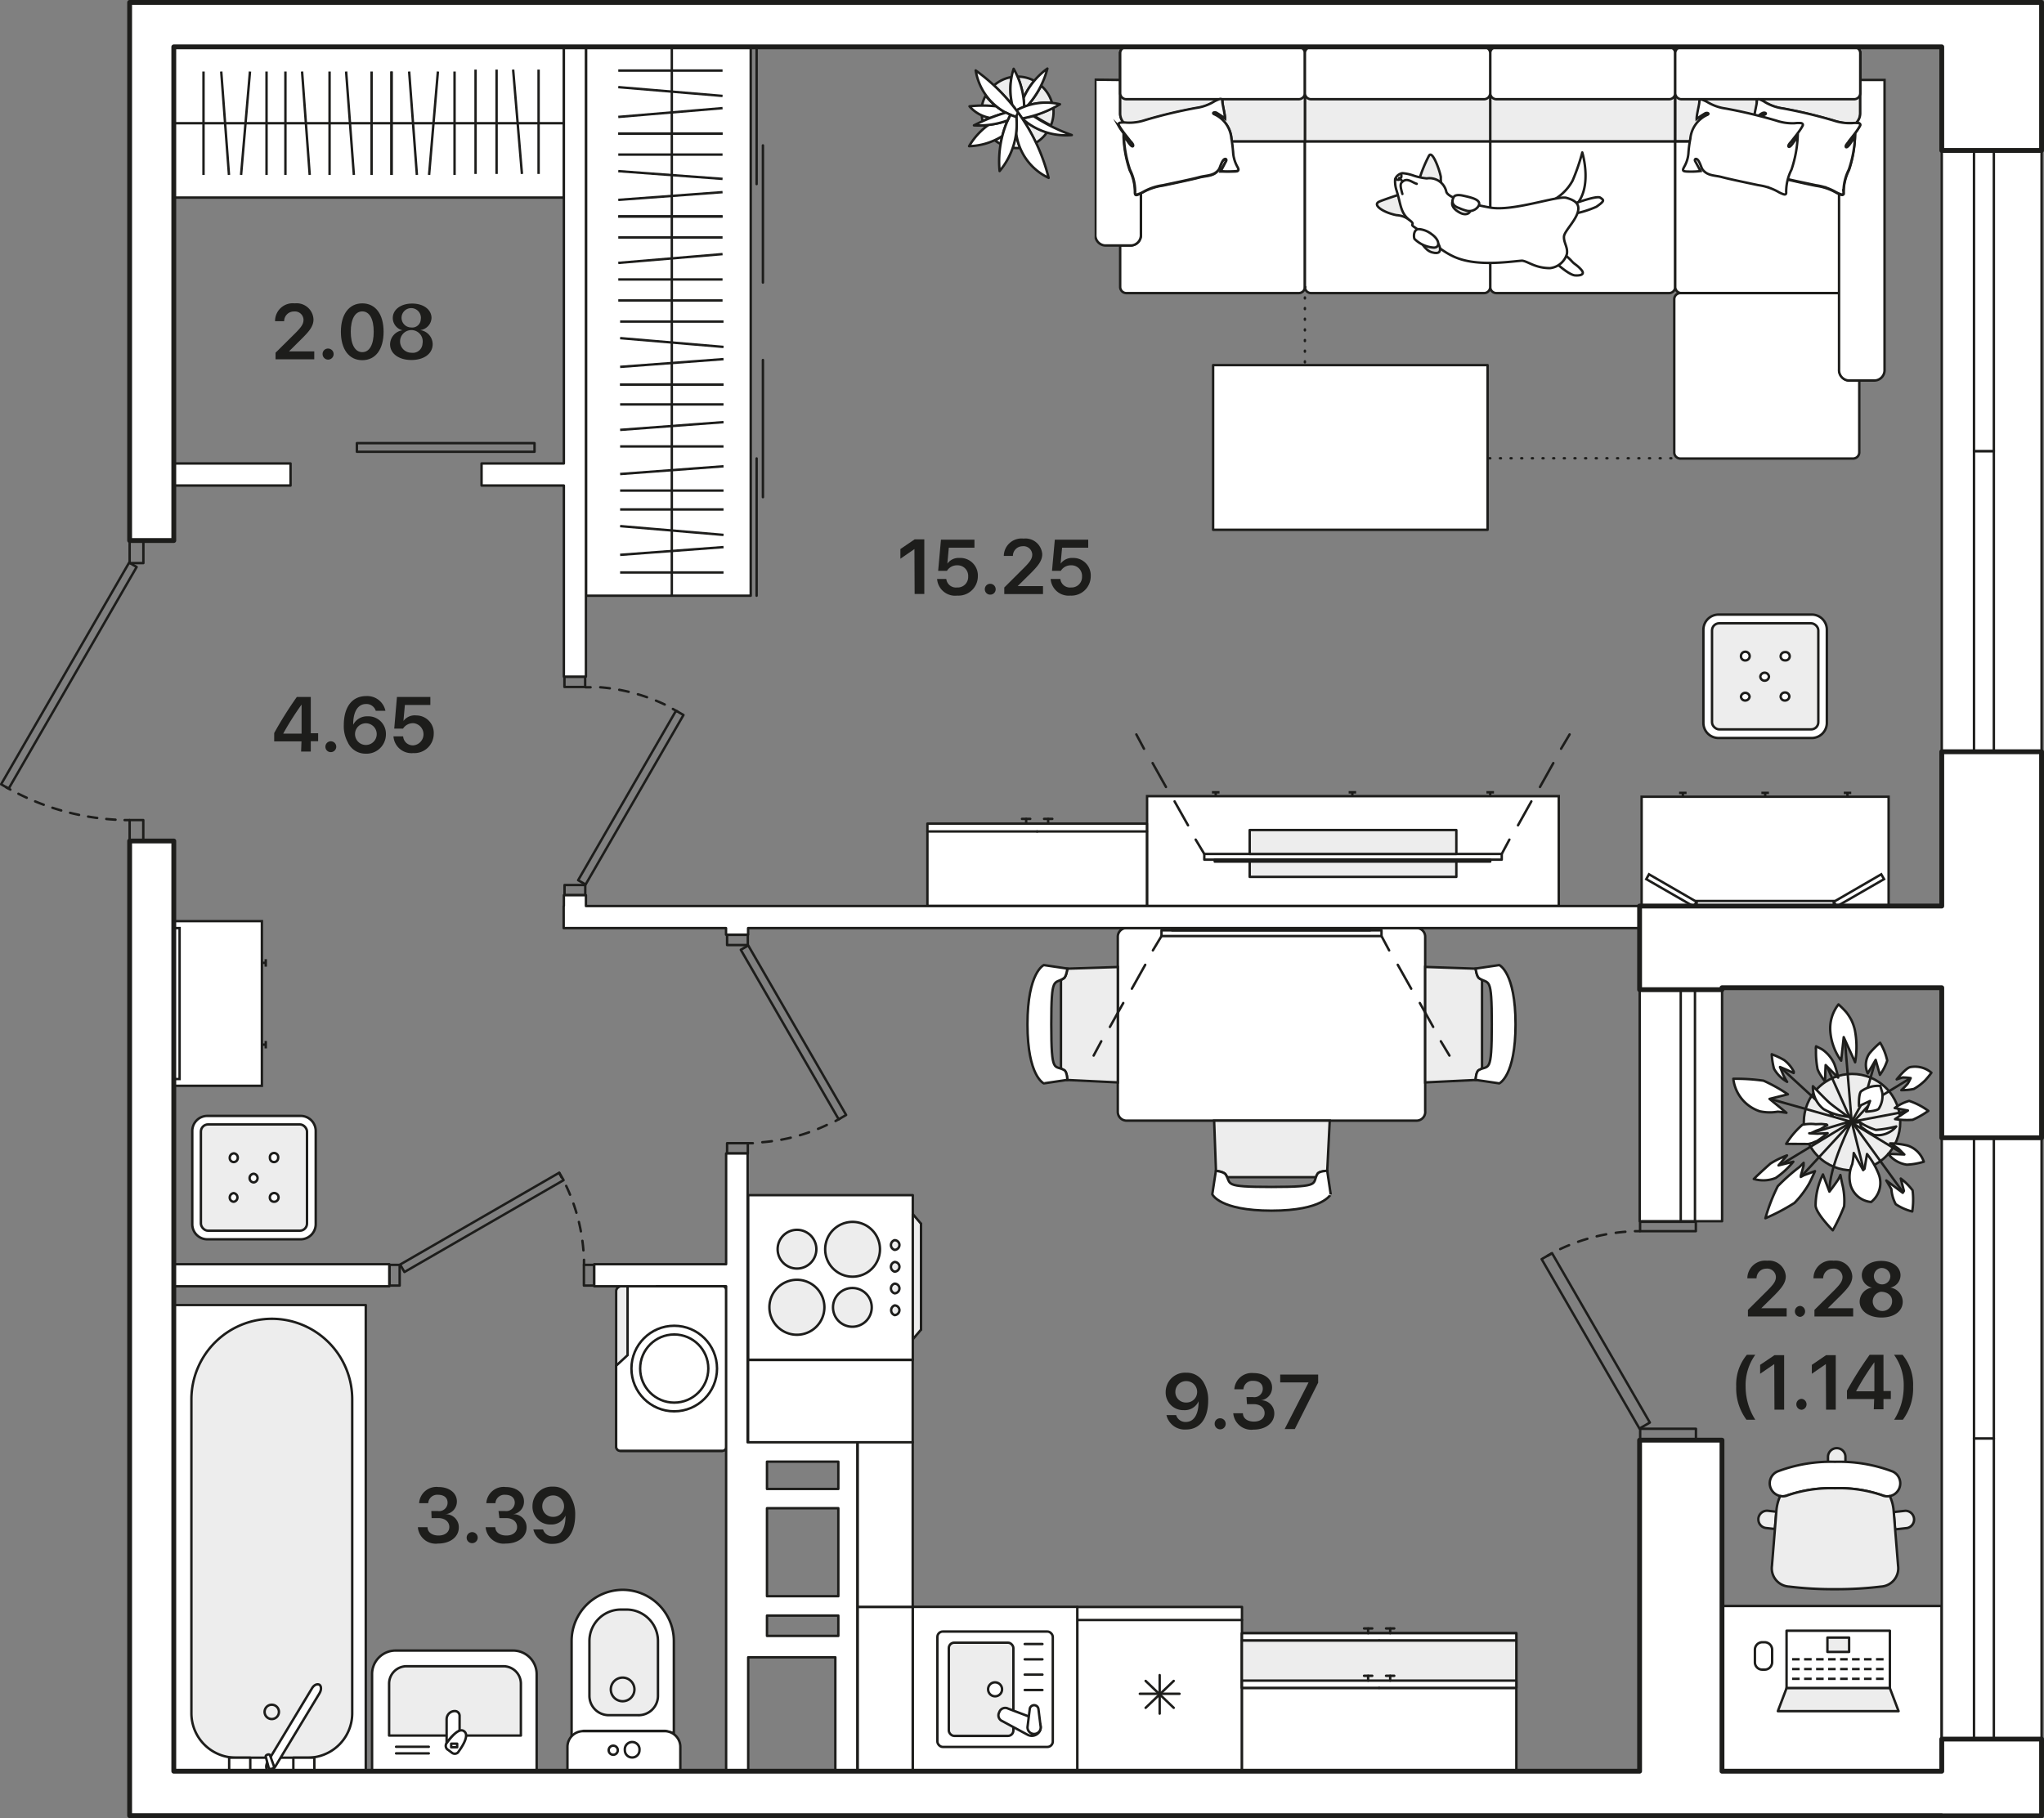 <svg xmlns="http://www.w3.org/2000/svg" xmlns:xlink="http://www.w3.org/1999/xlink" viewBox="0 0 211.12 187.84"><rect x="0" y="0" width="211.12" height="187.84" fill="#808080" stroke="none"/><defs><symbol id="раковина" data-name="раковина" viewBox="0 0 17.25 12.72"><path d="M17.13,2.57v10H.13v-10A2.43,2.43,0,0,1,2.57.13H14.68A2.44,2.44,0,0,1,17.13,2.57Z" fill="#fff" stroke="#1d1d1b" stroke-linecap="round" stroke-linejoin="round" stroke-width="0.25" fill-rule="evenodd"/><path d="M3.7,1.75h10a1.8,1.8,0,0,1,1.8,1.8V8.91a0,0,0,0,1,0,0H1.89a0,0,0,0,1,0,0V3.55a1.8,1.8,0,0,1,1.8-1.8Z" fill="#ededed" stroke="#1d1d1b" stroke-linecap="round" stroke-linejoin="round" stroke-width="0.25"/><line x1="2.61" y1="10.75" x2="5.99" y2="10.75" fill="#fff" stroke="#1d1d1b" stroke-linecap="round" stroke-linejoin="round" stroke-width="0.25"/><line x1="2.61" y1="10.07" x2="5.99" y2="10.07" fill="#fff" stroke="#1d1d1b" stroke-linecap="round" stroke-linejoin="round" stroke-width="0.25"/><path d="M7.83,9.7A4.08,4.08,0,0,1,9.17,8.41V6.87a.49.49,0,0,0-.49-.49h0a.85.85,0,0,0-.85.85Z" fill="#fff" stroke="#1d1d1b" stroke-linecap="round" stroke-linejoin="round" stroke-width="0.25" fill-rule="evenodd"/><path d="M8,10.4l.41.31A.48.48,0,0,0,9,10.66c.29-.4,1.26-1.73.64-2.19h0C9.05,8,8.09,9.35,7.8,9.74A.48.48,0,0,0,8,10.4Z" fill="#fff" stroke="#1d1d1b" stroke-linecap="round" stroke-linejoin="round" stroke-width="0.25" fill-rule="evenodd"/><rect x="8.3" y="9.75" width="0.62" height="0.37" stroke-width="0.25" stroke="#1d1d1b" stroke-linecap="round" stroke-linejoin="round" fill="#fff"/></symbol><symbol id="ванна" data-name="ванна" viewBox="0 0 20.09 48.41"><rect x="0.13" y="0.13" width="19.84" height="48.16" stroke-width="0.25" stroke="#1d1d1b" stroke-linecap="round" stroke-linejoin="round" fill="#fff"/><path d="M1.53,6.1V38.57a8.32,8.32,0,0,0,8.3,8.3h0a8.33,8.33,0,0,0,8.31-8.3V6.1a4.59,4.59,0,0,0-4.57-4.57H6.1A4.59,4.59,0,0,0,1.53,6.1Z" fill="#ededed" stroke="#1d1d1b" stroke-linecap="round" stroke-linejoin="round" stroke-width="0.25" fill-rule="evenodd"/><path d="M9.1,6.26A.74.74,0,1,1,9.83,7,.74.74,0,0,1,9.1,6.26Z" fill="#ededed" stroke="#1d1d1b" stroke-linecap="round" stroke-linejoin="round" stroke-width="0.25" fill-rule="evenodd"/><path d="M7.61.13H5.44v1.4H7.61V.13Zm4.45,0v1.4h2.18V.13Z" fill="#fff" stroke="#1d1d1b" stroke-linecap="round" stroke-linejoin="round" stroke-width="0.25" fill-rule="evenodd"/><path d="M9.48.61,4.91,8.18c-.21.35-.2.74,0,.88h0c.22.13.58,0,.79-.39l4.56-7.56c.21-.35.2-.75,0-.88h0C10,.09,9.69.27,9.48.61Z" fill="#fff" stroke="#1d1d1b" stroke-linecap="round" stroke-linejoin="round" stroke-width="0.25" fill-rule="evenodd"/><path d="M10.47,1.67c0,.15-.38.28-.44.13L9.62.67c-.1-.28.47-.43.54-.17Z" fill="#fff" stroke="#1d1d1b" stroke-linecap="round" stroke-linejoin="round" stroke-width="0.25" fill-rule="evenodd"/></symbol><symbol id="унитаз" data-name="унитаз" viewBox="0 0 18.93 11.92"><path d="M4,.8l.23.89v8.43l-.53,1.24h9.84A5.29,5.29,0,0,0,18.8,6.08h0A5.29,5.29,0,0,0,13.52.8Z" fill="#fff" stroke="#1d1d1b" stroke-miterlimit="22.93" stroke-width="0.25" fill-rule="evenodd"/><path d="M.13.13V11.79H2.58A1.63,1.63,0,0,0,4.2,10.17V1.75A1.63,1.63,0,0,0,2.58.13Z" fill="#fff" stroke="#1d1d1b" stroke-miterlimit="22.93" stroke-width="0.25" fill-rule="evenodd"/><path d="M5.85,4.52v3a2,2,0,0,0,2,2h5.66a3.25,3.25,0,0,0,3.25-3.24v-.6a3.25,3.25,0,0,0-3.25-3.24H7.88A2,2,0,0,0,5.85,4.52Z" fill="#ededed" stroke="#1d1d1b" stroke-miterlimit="22.93" stroke-width="0.25" fill-rule="evenodd"/><path d="M7.29,6.08A1.22,1.22,0,1,0,8.51,4.87,1.22,1.22,0,0,0,7.29,6.08Z" fill="#ededed" stroke="#1d1d1b" stroke-miterlimit="22.93" stroke-width="0.25" fill-rule="evenodd"/><path d="M1.48,5.1a.75.75,0,0,0,.75.76.76.76,0,1,0,0-1.51A.75.75,0,0,0,1.48,5.1Z" fill="#fff" stroke="#1d1d1b" stroke-miterlimit="22.93" stroke-width="0.25" fill-rule="evenodd"/><path d="M1.76,7.06a.47.47,0,1,0,.47-.47A.47.47,0,0,0,1.76,7.06Z" fill="#fff" stroke="#1d1d1b" stroke-miterlimit="22.93" stroke-width="0.25" fill-rule="evenodd"/></symbol><symbol id="стир_машинка_2" data-name="стир машинка 2" viewBox="0 0 17.26 11.63"><rect x="0.13" y="0.13" width="17.01" height="11.38" rx="0.51" fill="#ededed" stroke="#1d1d1b" stroke-miterlimit="22.93" stroke-width="0.25"/><path d="M7.25,10.33H.13V.54A.4.4,0,0,1,.54.13H16.71a.4.4,0,0,1,.42.41V11.09a.42.42,0,0,1-.42.42H8.34Z" fill="#fff" stroke="#1d1d1b" stroke-miterlimit="22.93" stroke-width="0.25" fill-rule="evenodd"/><path d="M6.85,10.87h0Z" fill="#fff" stroke="#1d1d1b" stroke-miterlimit="22.93" stroke-width="0.25" fill-rule="evenodd"/><path d="M3.6,10.87h0Z" fill="#fff" stroke="#1d1d1b" stroke-miterlimit="22.93" stroke-width="0.25" fill-rule="evenodd"/><circle cx="8.63" cy="5.51" r="4.42" fill="#fff" stroke="#1d1d1b" stroke-miterlimit="22.93" stroke-width="0.25"/><circle cx="8.63" cy="5.51" r="3.52" fill="#fff" stroke="#1d1d1b" stroke-miterlimit="22.93" stroke-width="0.25"/></symbol><symbol id="плита" data-name="плита" viewBox="0 0 18.1 17.26"><path d="M.13,17.13V.13h17v17Z" fill="#fff" stroke="#1d1d1b" stroke-linecap="round" stroke-linejoin="round" stroke-width="0.25"/><line x1="17.98" y1="14.18" x2="17.98" y2="3.24" fill="#ededed" stroke="#1d1d1b" stroke-linecap="round" stroke-linejoin="round" stroke-width="0.25"/><polygon points="17.98 14.18 17.13 15.18 17.13 2.24 17.98 3.24 17.98 14.18" fill="#ededed" stroke="#1d1d1b" stroke-linecap="round" stroke-linejoin="round" stroke-width="0.25"/><path d="M8,5.54A2.84,2.84,0,1,1,5.2,2.71,2.84,2.84,0,0,1,8,5.54Z" fill="#ededed" stroke="#1d1d1b" stroke-linecap="round" stroke-linejoin="round" stroke-width="0.25"/><path d="M13.74,11.55a2.83,2.83,0,1,1-2.83-2.84A2.83,2.83,0,0,1,13.74,11.55Z" fill="#ededed" stroke="#1d1d1b" stroke-linecap="round" stroke-linejoin="round" stroke-width="0.25"/><path d="M12.89,5.54a2,2,0,1,1-2-2A2,2,0,0,1,12.89,5.54Z" fill="#ededed" stroke="#1d1d1b" stroke-linecap="round" stroke-linejoin="round" stroke-width="0.25"/><path d="M7.17,11.55a2,2,0,1,1-2-2A2,2,0,0,1,7.17,11.55Z" fill="#ededed" stroke="#1d1d1b" stroke-linecap="round" stroke-linejoin="round" stroke-width="0.25"/><line x1="15.27" y1="11.99" x2="15.25" y2="11.99" fill="#ededed" stroke="#1d1d1b" stroke-linecap="round" stroke-linejoin="round" stroke-width="0.25"/><path d="M15.75,12a.51.51,0,0,0-.5-.52.52.52,0,0,0,0,1h0A.5.5,0,0,0,15.75,12Z" fill="#ededed" stroke="#1d1d1b" stroke-linecap="round" stroke-linejoin="round" stroke-width="0.25"/><line x1="15.27" y1="9.75" x2="15.25" y2="9.75" fill="#ededed" stroke="#1d1d1b" stroke-linecap="round" stroke-linejoin="round" stroke-width="0.25"/><path d="M15.75,9.75a.51.51,0,0,0-.5-.52.52.52,0,0,0,0,1h0A.5.5,0,0,0,15.75,9.75Z" fill="#ededed" stroke="#1d1d1b" stroke-linecap="round" stroke-linejoin="round" stroke-width="0.25"/><line x1="15.27" y1="7.51" x2="15.25" y2="7.51" fill="#ededed" stroke="#1d1d1b" stroke-linecap="round" stroke-linejoin="round" stroke-width="0.25"/><path d="M15.75,7.51a.51.51,0,0,0-.5-.52.52.52,0,0,0,0,1h0A.5.5,0,0,0,15.75,7.51Z" fill="#ededed" stroke="#1d1d1b" stroke-linecap="round" stroke-linejoin="round" stroke-width="0.25"/><line x1="15.27" y1="5.27" x2="15.25" y2="5.27" fill="#ededed" stroke="#1d1d1b" stroke-linecap="round" stroke-linejoin="round" stroke-width="0.25"/><path d="M15.75,5.27a.52.52,0,0,0-.5-.53.53.53,0,0,0,0,1h0A.5.5,0,0,0,15.75,5.27Z" fill="#ededed" stroke="#1d1d1b" stroke-linecap="round" stroke-linejoin="round" stroke-width="0.25"/></symbol><symbol id="зеркало_большое" data-name="зеркало большое" viewBox="0 0 12.04 25.76"><rect x="0.17" y="0.13" width="11.34" height="25.51" fill="#fff" stroke="#1d1d1b" stroke-miterlimit="10" stroke-width="0.25"/><rect x="0.17" y="5.79" width="0.57" height="14.17" fill="#fff" stroke="#1d1d1b" stroke-miterlimit="10" stroke-width="0.25"/><polygon points="3 0.6 3.5 0.89 0.66 5.79 0.17 5.51 3 0.6" fill="#fff" stroke="#1d1d1b" stroke-miterlimit="10" stroke-width="0.25"/><polygon points="3 25.16 3.5 24.88 0.66 19.97 0.17 20.25 3 25.16" fill="#fff" stroke="#1d1d1b" stroke-miterlimit="10" stroke-width="0.25"/><line x1="11.91" y1="21.77" x2="11.91" y2="21" fill="#fff" stroke="#1d1d1b" stroke-miterlimit="10" stroke-width="0.25"/><line x1="11.51" y1="21.38" x2="11.91" y2="21.38" fill="#fff" stroke="#1d1d1b" stroke-miterlimit="10" stroke-width="0.25"/><line x1="11.91" y1="13.27" x2="11.91" y2="12.49" fill="#fff" stroke="#1d1d1b" stroke-miterlimit="10" stroke-width="0.25"/><line x1="11.51" y1="12.88" x2="11.91" y2="12.88" fill="#fff" stroke="#1d1d1b" stroke-miterlimit="10" stroke-width="0.25"/><line x1="11.91" y1="4.76" x2="11.91" y2="3.99" fill="#fff" stroke="#1d1d1b" stroke-miterlimit="10" stroke-width="0.25"/><line x1="11.51" y1="4.38" x2="11.91" y2="4.38" fill="#fff" stroke="#1d1d1b" stroke-miterlimit="10" stroke-width="0.25"/></symbol><symbol id="пуфик_квадратный" data-name="пуфик квадратный" viewBox="0 0 13.01 13.01"><path d="M12.88,1.69v9.62a1.57,1.57,0,0,1-1.57,1.57H1.69A1.56,1.56,0,0,1,.13,11.31V1.69A1.56,1.56,0,0,1,1.69.13h9.62A1.56,1.56,0,0,1,12.88,1.69Z" fill="#fff" stroke="#1d1d1b" stroke-miterlimit="10" stroke-width="0.25"/><rect x="1.02" y="1.01" width="10.96" height="10.98" rx="0.74" fill="#ededed" stroke="#1d1d1b" stroke-miterlimit="10" stroke-width="0.25"/><line x1="8.59" y1="8.55" x2="8.57" y2="8.55" fill="#fff" stroke="#1d1d1b" stroke-miterlimit="10" stroke-width="0.25"/><path d="M8.57,9h0a.45.45,0,1,0-.43-.44A.43.43,0,0,0,8.57,9Z" fill="#fff" stroke="#1d1d1b" stroke-miterlimit="10" stroke-width="0.25"/><line x1="8.59" y1="4.46" x2="8.57" y2="4.46" fill="#fff" stroke="#1d1d1b" stroke-miterlimit="10" stroke-width="0.25"/><path d="M8.57,4.9h0A.43.43,0,0,0,9,4.46a.43.43,0,1,0-.85,0A.42.42,0,0,0,8.57,4.9Z" fill="#fff" stroke="#1d1d1b" stroke-miterlimit="10" stroke-width="0.25"/><line x1="4.43" y1="4.46" x2="4.41" y2="4.46" fill="#fff" stroke="#1d1d1b" stroke-miterlimit="10" stroke-width="0.25"/><path d="M4.41,4.9h0a.43.43,0,0,0,.42-.44A.44.44,0,0,0,4.43,4,.45.45,0,0,0,4,4.46.42.42,0,0,0,4.41,4.9Z" fill="#fff" stroke="#1d1d1b" stroke-miterlimit="10" stroke-width="0.25"/><line x1="4.43" y1="8.55" x2="4.41" y2="8.55" fill="#fff" stroke="#1d1d1b" stroke-miterlimit="10" stroke-width="0.25"/><path d="M4.41,9h0a.45.45,0,0,0,0-.89A.45.45,0,0,0,4,8.55.43.43,0,0,0,4.41,9Z" fill="#fff" stroke="#1d1d1b" stroke-miterlimit="10" stroke-width="0.25"/><line x1="6.51" y1="6.5" x2="6.49" y2="6.5" fill="#fff" stroke="#1d1d1b" stroke-miterlimit="10" stroke-width="0.25"/><path d="M6.49,7h0a.45.45,0,0,0,0-.89.44.44,0,0,0-.44.44A.44.44,0,0,0,6.49,7Z" fill="#fff" stroke="#1d1d1b" stroke-miterlimit="10" stroke-width="0.25"/></symbol><symbol id="цветок_2" data-name="цветок 2" viewBox="0 0 22.93 22.93"><circle cx="11.92" cy="13.42" r="4.96" fill="#ededed" stroke="#1d1d1b" stroke-linecap="round" stroke-linejoin="round" stroke-width="0.25"/><path d="M12.18,13.42l5.92,1.45m-6.23-1.45,3.27,4.8m-3-.78L13,21M10.54,17.1,9.11,19.67m2.76-6.25-6.74,5.7m6.74-5.7L5.74,15.76M10,12.51l-7.56-.32M12,13.42l-.1,2.68m0-2.68L4.11,9.06m7.66,4.36-2.15-4m2.25,4L9.73,4.71" fill="none" stroke="#1d1d1b" stroke-linecap="round" stroke-linejoin="round" stroke-width="0.25"/><polyline points="12.48 13.98 11.97 13.31 11.97 13.42 21.07 11.97" fill="none" stroke="#1d1d1b" stroke-linecap="round" stroke-linejoin="round" stroke-width="0.25"/><polyline points="11.97 13.42 11.87 13.42 16.52 10.63" fill="none" stroke="#1d1d1b" stroke-linecap="round" stroke-linejoin="round" stroke-width="0.25"/><path d="M15.35,6.72c-1.84,1.67-3.48,6.7-3.48,6.7l.31-7.71" fill="none" stroke="#1d1d1b" stroke-linecap="round" stroke-linejoin="round" stroke-width="0.25"/><line x1="11.87" y1="13.42" x2="11.36" y2="15.21" fill="none" stroke="#1d1d1b" stroke-linecap="round" stroke-linejoin="round" stroke-width="0.25"/><path d="M9,4.48a9.65,9.65,0,0,0,.61,1.79l.11-1.34.81,1.34a8.68,8.68,0,0,0-.1-2.46A3.43,3.43,0,0,0,8.91,2.14S8.91,3,9,4.48Z" fill="#fff" stroke="#1d1d1b" stroke-linecap="round" stroke-linejoin="round" stroke-width="0.25" fill-rule="evenodd"/><path d="M11.36,6.34c0,.15,0,.6,0,.6l.21-.22.51-.9.1-.11.1.34.51,1.11s.42-1.07.51-1.45a9.84,9.84,0,0,0,.31-2.35,20.59,20.59,0,0,0-1-3.23,18.39,18.39,0,0,0-1.43,3.23A20,20,0,0,0,11.36,6.34Z" fill="#fff" stroke="#1d1d1b" stroke-linecap="round" stroke-linejoin="round" stroke-width="0.25" fill-rule="evenodd"/><path d="M14,7.32l1.33-.6s-.13,1-.21,1.34c0,.17-.2.67-.2.67l.72-.48a7.07,7.07,0,0,0,1.83-1.53,19.3,19.3,0,0,0,.92-2.57s-2.46,0-3.06.56A7.28,7.28,0,0,0,13.61,7.5Z" fill="#fff" stroke="#1d1d1b" stroke-linecap="round" stroke-linejoin="round" stroke-width="0.25" fill-rule="evenodd"/><path d="M16.4,8.73A3.27,3.27,0,0,0,15,10.37a8.65,8.65,0,0,1-.71.93l1.93-.56v.2l-.89,1.25a8.1,8.1,0,0,0,2.23-.58A2.5,2.5,0,0,0,19.12,9,2.43,2.43,0,0,0,16.4,8.73Z" fill="#fff" stroke="#1d1d1b" stroke-linecap="round" stroke-linejoin="round" stroke-width="0.25" fill-rule="evenodd"/><path d="M8.5,9.62a4.32,4.32,0,0,0,.92,1l.41.44.41.34h.1l-.1-.34-.1-.44-.21-.45-.2-.56-.11-.11.62.56.71.78-.1-.78-.1-.56-.1-.22L10.54,9l-.2-.34L8.71,7.05A8.72,8.72,0,0,0,8.5,9.62Z" fill="#fff" stroke="#1d1d1b" stroke-linecap="round" stroke-linejoin="round" stroke-width="0.25" fill-rule="evenodd"/><path d="M2.47,10a17.32,17.32,0,0,0,2.76.78l-1-1.67,2.24.22s-.59-.43-.72-.56A4.73,4.73,0,0,0,4.42,7.5a4,4,0,0,0-4.29.44A20.42,20.42,0,0,0,2.47,10Z" fill="#fff" stroke="#1d1d1b" stroke-linecap="round" stroke-linejoin="round" stroke-width="0.25" fill-rule="evenodd"/><path d="M21.07,10.63a3.75,3.75,0,0,0-1.41.78l-1,.26,2.09.3-.05.22-1.13.67a6,6,0,0,0,1.72,0A7.88,7.88,0,0,0,22.8,11.3,5.38,5.38,0,0,0,21.07,10.63Z" fill="#fff" stroke="#1d1d1b" stroke-linecap="round" stroke-linejoin="round" stroke-width="0.25" fill-rule="evenodd"/><path d="M4,12.86a.82.82,0,0,0,.1-.11l-.61-.23c-.21-.07-.82-.33-.82-.33l.82-.34a6.94,6.94,0,0,1,.78-.22,4.67,4.67,0,0,0-.58-.11,3.52,3.52,0,0,0-1.33.11,7.29,7.29,0,0,0-1.22.89A8.75,8.75,0,0,0,2.47,13,3.46,3.46,0,0,0,4,12.86Z" fill="#fff" stroke="#1d1d1b" stroke-linecap="round" stroke-linejoin="round" stroke-width="0.25" fill-rule="evenodd"/><path d="M8.91,13.19c.59.05,2.35.34,2.35.34A6.44,6.44,0,0,0,8.91,12.3a2.94,2.94,0,0,0-2.35.78l-.1.11S8.3,13.15,8.91,13.19Z" fill="#fff" stroke="#1d1d1b" stroke-linecap="round" stroke-linejoin="round" stroke-width="0.25" fill-rule="evenodd"/><path d="M7,14.42s-.54.07-.72.12a3.44,3.44,0,0,0-.71.22A9.25,9.25,0,0,0,4,16.1c-.06,0-.21.22-.21.22s.59.21.72.23a3.62,3.62,0,0,0,1.88-.18,9.35,9.35,0,0,0,1.28-.72H5.85l.4-.44Z" fill="#fff" stroke="#1d1d1b" stroke-linecap="round" stroke-linejoin="round" stroke-width="0.25" fill-rule="evenodd"/><path d="M19,14.31a2.92,2.92,0,0,0-2.14-.56l1.22,1.12s-.58,0-.77,0-1.07-.22-1.07-.22a8.2,8.2,0,0,0,1.43,1.11,2.62,2.62,0,0,0,2.35,0A7.17,7.17,0,0,0,19,14.31Z" fill="#fff" stroke="#1d1d1b" stroke-linecap="round" stroke-linejoin="round" stroke-width="0.25" fill-rule="evenodd"/><path d="M12.89,16.32c0-.34-.71-1.11-.71-1.11l-.49,1.06-.43-1.18s-.92.84-.92,1.23a3,3,0,0,0,1,1.79l.61-.33A2.4,2.4,0,0,0,12.89,16.32Z" fill="#fff" stroke="#1d1d1b" stroke-linecap="round" stroke-linejoin="round" stroke-width="0.25" fill-rule="evenodd"/><path d="M5.13,19l1.53-1.9A5.89,5.89,0,0,0,3.8,18.39,4,4,0,0,0,2.37,21,10.28,10.28,0,0,0,3.5,21a5.16,5.16,0,0,0,1-.22,4.89,4.89,0,0,0,.92-.45A9.09,9.09,0,0,0,7.79,18Z" fill="#fff" stroke="#1d1d1b" stroke-linecap="round" stroke-linejoin="round" stroke-width="0.25" fill-rule="evenodd"/><path d="M9.11,19.67l.41-1.56a2.08,2.08,0,0,0-1.33,1.56,8.85,8.85,0,0,0,0,1.57A6,6,0,0,0,10,20.46a5.41,5.41,0,0,0,.51-1.57Z" fill="#fff" stroke="#1d1d1b" stroke-linecap="round" stroke-linejoin="round" stroke-width="0.25" fill-rule="evenodd"/><path d="M14,20.33a5.85,5.85,0,0,0-.82-1,7.76,7.76,0,0,1,0,.85c0,.18-.2.71-.2.71a6,6,0,0,1-.63-.54,6.2,6.2,0,0,1-.29-.57s-.17,1.52.1,1.89a2.6,2.6,0,0,0,1.94,1.12,8.59,8.59,0,0,0,.1-1A5.37,5.37,0,0,0,14,20.33Z" fill="#fff" stroke="#1d1d1b" stroke-linecap="round" stroke-linejoin="round" stroke-width="0.25" fill-rule="evenodd"/><path d="M15.45,16.32a2.47,2.47,0,0,0-1-2.23,6.71,6.71,0,0,0-1.54-.34l-.4.23a6.73,6.73,0,0,1,1.71.61A11.7,11.7,0,0,1,15.45,16.32Z" fill="#fff" stroke="#1d1d1b" stroke-linecap="round" stroke-linejoin="round" stroke-width="0.25" fill-rule="evenodd"/><path d="M16.16,18a8.11,8.11,0,0,0-1.33-1.23l.31,1.56L14,17.55a4.46,4.46,0,0,0,.53,1.57,7.07,7.07,0,0,0,2.12.67A9,9,0,0,0,16.16,18Z" fill="#fff" stroke="#1d1d1b" stroke-linecap="round" stroke-linejoin="round" stroke-width="0.25" fill-rule="evenodd"/></symbol><symbol id="зеркало_в_прихожей" data-name="зеркало в прихожей" viewBox="0 0 17.26 9.72"><rect x="0.13" y="0.13" width="17.01" height="9.07" fill="#fff" stroke="#1d1d1b" stroke-miterlimit="10" stroke-width="0.25"/><rect x="0.83" y="0.13" width="15.59" height="0.57" fill="#fff" stroke="#1d1d1b" stroke-miterlimit="10" stroke-width="0.25"/><line x1="3.99" y1="9.6" x2="4.76" y2="9.6" fill="#fff" stroke="#1d1d1b" stroke-miterlimit="10" stroke-width="0.25"/><line x1="4.38" y1="9.2" x2="4.38" y2="9.6" fill="#fff" stroke="#1d1d1b" stroke-miterlimit="10" stroke-width="0.25"/><line x1="12.44" y1="9.6" x2="13.21" y2="9.6" fill="#fff" stroke="#1d1d1b" stroke-miterlimit="10" stroke-width="0.25"/><line x1="12.83" y1="9.2" x2="12.83" y2="9.6" fill="#fff" stroke="#1d1d1b" stroke-miterlimit="10" stroke-width="0.25"/></symbol><symbol id="ноут_со_стулом" data-name="ноут со стулом" viewBox="0 0 27.39 16.78"><polygon points="2.51 3.4 8.44 3.4 8.44 14.07 2.51 14.07 2.51 3.4" fill="#fff" stroke="#1d1d1b" stroke-linecap="round" stroke-linejoin="round" stroke-width="0.25" fill-rule="evenodd"/><polygon points="2.51 3.4 0.13 2.5 0.13 14.97 2.51 14.07 2.51 3.4" fill="#ededed" stroke="#1d1d1b" stroke-linecap="round" stroke-linejoin="round" stroke-width="0.25" fill-rule="evenodd"/><polygon points="6.25 7.62 7.73 7.62 7.73 9.86 6.25 9.86 6.25 7.62" fill="#ededed" stroke="#1d1d1b" stroke-linecap="round" stroke-linejoin="round" stroke-width="0.25" fill-rule="evenodd"/><line x1="3.47" y1="13.42" x2="3.47" y2="12.64" fill="none" stroke="#1d1d1b" stroke-miterlimit="10" stroke-width="0.25"/><line x1="4.48" y1="13.42" x2="4.48" y2="12.64" fill="none" stroke="#1d1d1b" stroke-miterlimit="10" stroke-width="0.25"/><line x1="5.49" y1="13.42" x2="5.49" y2="12.64" fill="none" stroke="#1d1d1b" stroke-miterlimit="10" stroke-width="0.25"/><line x1="3.47" y1="12.18" x2="3.47" y2="11.4" fill="none" stroke="#1d1d1b" stroke-miterlimit="10" stroke-width="0.25"/><line x1="4.48" y1="12.18" x2="4.48" y2="11.4" fill="none" stroke="#1d1d1b" stroke-miterlimit="10" stroke-width="0.25"/><line x1="5.49" y1="12.18" x2="5.49" y2="11.4" fill="none" stroke="#1d1d1b" stroke-miterlimit="10" stroke-width="0.25"/><line x1="3.47" y1="10.95" x2="3.47" y2="10.16" fill="#fff" stroke="#1d1d1b" stroke-miterlimit="10" stroke-width="0.25"/><line x1="4.48" y1="10.95" x2="4.48" y2="10.16" fill="#fff" stroke="#1d1d1b" stroke-miterlimit="10" stroke-width="0.25"/><line x1="5.49" y1="10.95" x2="5.49" y2="10.16" fill="#fff" stroke="#1d1d1b" stroke-miterlimit="10" stroke-width="0.25"/><line x1="3.47" y1="9.71" x2="3.47" y2="8.93" fill="#fff" stroke="#1d1d1b" stroke-miterlimit="10" stroke-width="0.25"/><line x1="4.48" y1="9.71" x2="4.48" y2="8.93" fill="#fff" stroke="#1d1d1b" stroke-miterlimit="10" stroke-width="0.25"/><line x1="5.49" y1="9.71" x2="5.49" y2="8.93" fill="#fff" stroke="#1d1d1b" stroke-miterlimit="10" stroke-width="0.25"/><line x1="3.47" y1="8.47" x2="3.47" y2="7.69" fill="#fff" stroke="#1d1d1b" stroke-miterlimit="10" stroke-width="0.25"/><line x1="4.48" y1="8.47" x2="4.48" y2="7.69" fill="#fff" stroke="#1d1d1b" stroke-miterlimit="10" stroke-width="0.25"/><line x1="5.49" y1="8.47" x2="5.49" y2="7.69" fill="#fff" stroke="#1d1d1b" stroke-miterlimit="10" stroke-width="0.25"/><line x1="3.47" y1="7.23" x2="3.47" y2="6.45" fill="#fff" stroke="#1d1d1b" stroke-miterlimit="10" stroke-width="0.25"/><line x1="4.48" y1="7.23" x2="4.48" y2="6.45" fill="#fff" stroke="#1d1d1b" stroke-miterlimit="10" stroke-width="0.25"/><line x1="5.49" y1="7.23" x2="5.49" y2="6.45" fill="#fff" stroke="#1d1d1b" stroke-miterlimit="10" stroke-width="0.25"/><line x1="3.47" y1="5.99" x2="3.47" y2="5.21" fill="none" stroke="#1d1d1b" stroke-miterlimit="10" stroke-width="0.25"/><line x1="4.48" y1="5.99" x2="4.48" y2="5.21" fill="none" stroke="#1d1d1b" stroke-miterlimit="10" stroke-width="0.25"/><line x1="5.49" y1="5.99" x2="5.49" y2="5.21" fill="none" stroke="#1d1d1b" stroke-miterlimit="10" stroke-width="0.25"/><line x1="3.47" y1="4.75" x2="3.47" y2="3.97" fill="none" stroke="#1d1d1b" stroke-miterlimit="10" stroke-width="0.25"/><line x1="4.48" y1="4.75" x2="4.48" y2="3.97" fill="none" stroke="#1d1d1b" stroke-miterlimit="10" stroke-width="0.25"/><line x1="5.49" y1="4.75" x2="5.49" y2="3.97" fill="none" stroke="#1d1d1b" stroke-miterlimit="10" stroke-width="0.25"/><path d="M5.19.13H6.48A.77.77,0,0,1,7.25.9v.24a.78.78,0,0,1-.77.77H5.19a.77.77,0,0,1-.77-.77V.9A.76.76,0,0,1,5.19.13Z" fill="#fff" stroke="#1d1d1b" stroke-linecap="round" stroke-linejoin="round" stroke-width="0.25" fill-rule="evenodd"/><path d="M18.91,14.61l.14,1.25a.9.9,0,0,0,1.78-.2l-.13-1.19Z" fill="#ededed" stroke="#1d1d1b" stroke-linecap="round" stroke-linejoin="round" stroke-width="0.25"/><path d="M20.73,2.34l.1-.85a.9.9,0,0,0-.8-1h-.1a.89.89,0,0,0-.88.8l-.1.9Z" fill="#ededed" stroke="#1d1d1b" stroke-linecap="round" stroke-linejoin="round" stroke-width="0.25"/><path d="M25.85,8.4c0,.38,0,.73,0,1.08h.55a.9.9,0,0,0,.9-.9.91.91,0,0,0-.89-.9h-.55C25.84,7.92,25.85,8.15,25.85,8.4Z" fill="#ededed" stroke="#1d1d1b" stroke-linecap="round" stroke-linejoin="round" stroke-width="0.25"/><path d="M23.67,1.66a1.34,1.34,0,0,1,1.22.8,15.5,15.5,0,0,1,1,5.94,15.59,15.59,0,0,1-1,5.95,1.34,1.34,0,1,1-2.45-1.1,13.66,13.66,0,0,0,.72-4.85,13.89,13.89,0,0,0-.72-4.86,1.35,1.35,0,0,1,1.23-1.88Z" fill="#fff" stroke="#1d1d1b" stroke-linecap="round" stroke-linejoin="round" stroke-width="0.25"/><path d="M15.14,14.92l5.68-.46a4.27,4.27,0,0,0,1.53-.4,1.35,1.35,0,0,1,.09-.81,13.66,13.66,0,0,0,.72-4.85,13.89,13.89,0,0,0-.72-4.86,1.31,1.31,0,0,1-.09-.8,4.48,4.48,0,0,0-1.53-.39l-5.68-.46A1.89,1.89,0,0,0,13,3.66a37.23,37.23,0,0,0-.27,4.74A37.7,37.7,0,0,0,13,13.15,1.89,1.89,0,0,0,15.14,14.92Z" fill="#ededed" stroke="#1d1d1b" stroke-linecap="round" stroke-linejoin="round" stroke-width="0.25" fill-rule="evenodd"/></symbol><symbol id="тумба_на_15" data-name="тумба на 15" viewBox="0 0 11.99 42.77"><polygon points="11.87 0.13 11.87 42.65 0.53 42.65 0.53 0.13 11.87 0.13" fill="#fff" stroke="#1d1d1b" stroke-miterlimit="10" stroke-width="0.25" fill-rule="evenodd"/><line x1="0.13" y1="35.95" x2="0.13" y2="35.17" fill="none" stroke="#1d1d1b" stroke-miterlimit="10" stroke-width="0.25"/><line x1="0.53" y1="35.56" x2="0.13" y2="35.56" fill="none" stroke="#1d1d1b" stroke-miterlimit="10" stroke-width="0.25"/><line x1="0.13" y1="21.83" x2="0.13" y2="21.06" fill="none" stroke="#1d1d1b" stroke-miterlimit="10" stroke-width="0.25"/><line x1="0.53" y1="21.45" x2="0.13" y2="21.45" fill="none" stroke="#1d1d1b" stroke-miterlimit="10" stroke-width="0.25"/><line x1="0.13" y1="7.6" x2="0.13" y2="6.82" fill="none" stroke="#1d1d1b" stroke-miterlimit="10" stroke-width="0.25"/><line x1="0.53" y1="7.21" x2="0.13" y2="7.21" fill="none" stroke="#1d1d1b" stroke-miterlimit="10" stroke-width="0.25"/></symbol><symbol id="телевизор_на_подставке" data-name="телевизор на подставке" viewBox="0 0 14.98 45.02"><rect x="1.91" y="7.14" width="0.59" height="30.73" stroke-width="0.25" stroke="#1d1d1b" stroke-linecap="round" stroke-linejoin="round" fill="#fff"/><rect x="1.71" y="8.33" width="0.2" height="28.46" stroke-width="0.25" stroke="#1d1d1b" stroke-linecap="round" stroke-linejoin="round" fill="none"/><line x1="14.85" y1="0.13" x2="13.37" y2="1.01" fill="none" stroke="#1d1d1b" stroke-linecap="round" stroke-linejoin="round" stroke-width="0.25"/><line x1="11.89" y1="1.81" x2="9.42" y2="3.19" fill="none" stroke="#1d1d1b" stroke-linecap="round" stroke-linejoin="round" stroke-width="0.25"/><line x1="7.93" y1="4.08" x2="5.46" y2="5.46" fill="none" stroke="#1d1d1b" stroke-linecap="round" stroke-linejoin="round" stroke-width="0.25"/><line x1="3.98" y1="6.35" x2="2.5" y2="7.14" fill="none" stroke="#1d1d1b" stroke-linecap="round" stroke-linejoin="round" stroke-width="0.25"/><line x1="14.85" y1="44.89" x2="13.37" y2="44.1" fill="none" stroke="#1d1d1b" stroke-linecap="round" stroke-linejoin="round" stroke-width="0.25"/><line x1="11.89" y1="43.21" x2="9.42" y2="41.83" fill="none" stroke="#1d1d1b" stroke-linecap="round" stroke-linejoin="round" stroke-width="0.25"/><line x1="7.93" y1="40.94" x2="5.46" y2="39.55" fill="none" stroke="#1d1d1b" stroke-linecap="round" stroke-linejoin="round" stroke-width="0.25"/><line x1="3.98" y1="38.76" x2="2.5" y2="37.87" fill="none" stroke="#1d1d1b" stroke-linecap="round" stroke-linejoin="round" stroke-width="0.25"/><polygon points="2.5 33.18 2.5 11.83 4.97 11.83 4.97 33.18 2.5 33.18" fill="#ededed" stroke="#1d1d1b" stroke-linecap="round" stroke-linejoin="round" stroke-width="0.25"/><polygon points="0.13 33.18 0.13 11.83 1.71 11.83 1.71 33.18 0.13 33.18" fill="#ededed" stroke="#1d1d1b" stroke-linecap="round" stroke-linejoin="round" stroke-width="0.25"/></symbol><symbol id="буфет_5х10" data-name="буфет 5х10" viewBox="0 0 14.91 28.6"><polygon points="14.3 0.13 0.13 0.13 0.13 8.73 0.13 19.87 0.13 28.47 14.3 28.47 14.3 19.87 14.3 8.73 14.3 0.13" fill="#fff" stroke="#1d1d1b" stroke-linecap="round" stroke-linejoin="round" stroke-width="0.25" fill-rule="evenodd"/><polygon points="14.3 0.13 13.54 0.13 13.54 8.73 13.54 19.87 13.54 28.47 14.3 28.47 14.3 19.87 14.3 8.73 14.3 0.13" fill="#fff" stroke="#1d1d1b" stroke-linecap="round" stroke-linejoin="round" stroke-width="0.25" fill-rule="evenodd"/><path d="M13.54,14.3h0Z" fill="#fff" stroke="#1d1d1b" stroke-linecap="round" stroke-linejoin="round" stroke-width="0.25" fill-rule="evenodd"/><rect x="8.65" y="0.13" width="4.89" height="28.35" stroke-width="0.25" stroke="#1d1d1b" stroke-linecap="round" stroke-linejoin="round" fill="#ededed"/><line x1="14.3" y1="15.44" x2="14.79" y2="15.44" fill="#fff" stroke="#1d1d1b" stroke-linecap="round" stroke-linejoin="round" stroke-width="0.25"/><line x1="14.79" y1="15.01" x2="14.79" y2="15.86" fill="#fff" stroke="#1d1d1b" stroke-linecap="round" stroke-linejoin="round" stroke-width="0.25"/><line x1="14.3" y1="13.16" x2="14.79" y2="13.16" fill="#fff" stroke="#1d1d1b" stroke-linecap="round" stroke-linejoin="round" stroke-width="0.25"/><line x1="14.79" y1="12.74" x2="14.79" y2="13.59" fill="#fff" stroke="#1d1d1b" stroke-linecap="round" stroke-linejoin="round" stroke-width="0.25"/><polygon points="9.4 0.13 8.65 0.13 8.65 8.73 8.65 19.87 8.65 28.47 9.4 28.47 9.4 19.87 9.4 8.73 9.4 0.13" fill="#fff" stroke="#1d1d1b" stroke-linecap="round" stroke-linejoin="round" stroke-width="0.25" fill-rule="evenodd"/><path d="M8.65,14.3h0Z" fill="#fff" stroke="#1d1d1b" stroke-linecap="round" stroke-linejoin="round" stroke-width="0.25" fill-rule="evenodd"/><line x1="9.4" y1="15.44" x2="9.9" y2="15.44" fill="#fff" stroke="#1d1d1b" stroke-linecap="round" stroke-linejoin="round" stroke-width="0.25"/><line x1="9.9" y1="15.01" x2="9.9" y2="15.86" fill="#fff" stroke="#1d1d1b" stroke-linecap="round" stroke-linejoin="round" stroke-width="0.25"/><line x1="9.4" y1="13.16" x2="9.9" y2="13.16" fill="#fff" stroke="#1d1d1b" stroke-linecap="round" stroke-linejoin="round" stroke-width="0.25"/><line x1="9.9" y1="12.74" x2="9.9" y2="13.59" fill="#fff" stroke="#1d1d1b" stroke-linecap="round" stroke-linejoin="round" stroke-width="0.25"/></symbol><symbol id="цветок" data-name="цветок" viewBox="0 0 13.38 11.59"><polygon points="6.3 6.99 6.3 6.99 6.3 6.99 6.3 6.99" fill="#fff" stroke="#1d1d1b" stroke-linecap="round" stroke-linejoin="round" stroke-width="0.25"/><path d="M7,6a6.84,6.84,0,0,1,2.81.83,3.45,3.45,0,0,0,.07-.72,3.6,3.6,0,0,0-.11-.88A19.15,19.15,0,0,1,7,6Z" fill="#ededed" stroke="#1d1d1b" stroke-linecap="round" stroke-linejoin="round" stroke-width="0.25"/><path d="M6.46,7.34h0A10,10,0,0,1,6,9.78h.25A3.69,3.69,0,0,0,8.06,9.3,6.3,6.3,0,0,1,6.46,7.34Z" fill="#ededed" stroke="#1d1d1b" stroke-linecap="round" stroke-linejoin="round" stroke-width="0.25"/><path d="M5.3,6.26h0a19.4,19.4,0,0,1-2.75.1,3.65,3.65,0,0,0,.67,1.89A7.17,7.17,0,0,1,5.3,6.26Z" fill="#ededed" stroke="#1d1d1b" stroke-linecap="round" stroke-linejoin="round" stroke-width="0.25"/><path d="M5.63,7.56a8.41,8.41,0,0,1-2,1.16,3.58,3.58,0,0,0,1.52.91A7.5,7.5,0,0,1,5.63,7.56Z" fill="#ededed" stroke="#1d1d1b" stroke-linecap="round" stroke-linejoin="round" stroke-width="0.25"/><path d="M4.23,5a12,12,0,0,1-1.07-1,3.45,3.45,0,0,0-.47,1A7.08,7.08,0,0,1,4.23,5Z" fill="#ededed" stroke="#1d1d1b" stroke-linecap="round" stroke-linejoin="round" stroke-width="0.25"/><path d="M7.63,7.06h0a11.73,11.73,0,0,1,.85,2A3.74,3.74,0,0,0,9.6,7.59,19.78,19.78,0,0,0,7.63,7.06Z" fill="#ededed" stroke="#1d1d1b" stroke-linecap="round" stroke-linejoin="round" stroke-width="0.25"/><path d="M6.84,3.28h0c.15-.24.3-.47.46-.7a4.27,4.27,0,0,0-.71-.15A7,7,0,0,1,6.84,3.28Z" fill="#ededed" stroke="#1d1d1b" stroke-linecap="round" stroke-linejoin="round" stroke-width="0.25"/><path d="M5,3.11C5,3,5,2.8,5,2.64l-.27.11Z" fill="#ededed" stroke="#1d1d1b" stroke-linecap="round" stroke-linejoin="round" stroke-width="0.25"/><path d="M4.64,3.73c-.11-.26-.22-.52-.32-.78a3.31,3.31,0,0,0-.5.36A2.9,2.9,0,0,1,4.64,3.73Z" fill="#ededed" stroke="#1d1d1b" stroke-linecap="round" stroke-linejoin="round" stroke-width="0.25"/><path d="M7.54,4.62a.72.72,0,0,1,.08-.1A5.79,5.79,0,0,1,9,3.71a3.64,3.64,0,0,0-.57-.54,7.81,7.81,0,0,1-.92,1.44Z" fill="#ededed" stroke="#1d1d1b" stroke-linecap="round" stroke-linejoin="round" stroke-width="0.25"/><path d="M7,6H7c.23.34.44.69.64,1a18.22,18.22,0,0,1,4.18,1.41A6.7,6.7,0,0,0,7,6Z" fill="#fff" stroke="#1d1d1b" stroke-linecap="round" stroke-linejoin="round" stroke-width="0.25"/><path d="M6.3,7h0a7.21,7.21,0,0,1-.67.57,7.38,7.38,0,0,0-.42,3.9A9.21,9.21,0,0,0,6.46,7.34C6.41,7.23,6.35,7.11,6.3,7Z" fill="#fff" stroke="#1d1d1b" stroke-linecap="round" stroke-linejoin="round" stroke-width="0.25"/><path d="M6,6.18l.08,0c-.26,0-.53.08-.79.1A6.91,6.91,0,0,0,2.77,9,8.28,8.28,0,0,0,6.3,7,5.57,5.57,0,0,1,6,6.18Z" fill="#fff" stroke="#1d1d1b" stroke-linecap="round" stroke-linejoin="round" stroke-width="0.25"/><path d="M6,6.18A6.22,6.22,0,0,0,8.72,9.79,11.79,11.79,0,0,0,7,6C6.66,6.08,6.34,6.13,6,6.18Z" fill="#fff" stroke="#1d1d1b" stroke-linecap="round" stroke-linejoin="round" stroke-width="0.25"/><path d="M4.23,5a7.74,7.74,0,0,1,1.17.24,16.57,16.57,0,0,1-.76-1.52,3.6,3.6,0,0,0-2.35-.66A12.27,12.27,0,0,0,4.23,5Z" fill="#fff" stroke="#1d1d1b" stroke-linecap="round" stroke-linejoin="round" stroke-width="0.25"/><path d="M6.47,5.69a6,6,0,0,0-6.34.43A19.44,19.44,0,0,0,13.25,3.61a5.88,5.88,0,0,0-5.63.91s-.28.35-.56.63A6.59,6.59,0,0,1,6.47,5.69Z" fill="#fff" stroke="#1d1d1b" stroke-linecap="round" stroke-linejoin="round" stroke-width="0.25"/><path d="M6.09,4.81a10.05,10.05,0,0,1,.75-1.53A6.76,6.76,0,0,0,5.16.13a7.12,7.12,0,0,0-.13,3A7.07,7.07,0,0,1,6.09,4.81Z" fill="#fff" stroke="#1d1d1b" stroke-linecap="round" stroke-linejoin="round" stroke-width="0.25"/><path d="M6.47,5.69A7.5,7.5,0,0,0,9.19.54,10.45,10.45,0,0,0,5.88,5.42l.29.12Z" fill="#fff" stroke="#1d1d1b" stroke-linecap="round" stroke-linejoin="round" stroke-width="0.25"/><path d="M5.88,5.42c.06-.2.13-.41.21-.61A8.67,8.67,0,0,0,4,2,18.3,18.3,0,0,0,5.4,5.25Z" fill="#fff" stroke="#1d1d1b" stroke-linecap="round" stroke-linejoin="round" stroke-width="0.25"/><path d="M6.47,5.69a.9.9,0,0,0-.17.44" fill="#fff" stroke="#1d1d1b" stroke-linecap="round" stroke-linejoin="round" stroke-width="0.25"/></symbol><symbol id="Большой_диван" data-name="Большой диван" viewBox="0 0 81.72 42.77"><path d="M22.39.13H40.22a.64.64,0,0,1,.64.64V24.91a.64.64,0,0,1-.64.64H22.39a.64.64,0,0,1-.64-.64V.77A.63.63,0,0,1,22.39.13Z" fill="#fff" stroke="#1d1d1b" stroke-miterlimit="10" stroke-width="0.25"/><line x1="40.86" y1="9.87" x2="21.75" y2="9.87" fill="#fff" stroke="#1d1d1b" stroke-miterlimit="10" stroke-width="0.25"/><path d="M76.94,19.49V15.23a2.06,2.06,0,0,1-.26-.12,5.79,5.79,0,0,0-2-.66c-.78-.16-3-.63-3.74-.83s-1.54-.11-2-.77c-.14-.19-.22-.54-.39-.86s-.58-.33-.37,0,.36.65.53,1c-.43,0-.91,0-1.4,0s-.49-.11-.26-.51A3.58,3.58,0,0,0,67.45,11a13.07,13.07,0,0,1,.18-1.4,3,3,0,0,1,1.72-2.46c.29-.1.13-.28-.16-.19a9.38,9.38,0,0,0-.9.6c0-.42.27-1.35.27-1.74s.1-.31.32-.24a3.28,3.28,0,0,1,.6.28,4.78,4.78,0,0,0,1.79.62,50.46,50.46,0,0,1,5.27,1.26A5.19,5.19,0,0,0,78.42,8a1.77,1.77,0,0,1,.23,0,1.39,1.39,0,0,0,.43-1V.77a.63.63,0,0,0-.64-.64H60.61A.64.64,0,0,0,60,.77V24.91a.64.64,0,0,0,.64.64H78.44a.64.64,0,0,0,.64-.64V20.62H77.92A1.07,1.07,0,0,1,76.94,19.49Z" fill="#fff" stroke="#1d1d1b" stroke-miterlimit="10" stroke-width="0.25"/><line x1="67.5" y1="9.87" x2="59.97" y2="9.87" fill="#fff" stroke="#1d1d1b" stroke-miterlimit="10" stroke-width="0.25"/><path d="M79.08,3.53V7a1.39,1.39,0,0,1-.43,1,3.1,3.1,0,0,1,.43,0c.17,0,.25.13.14.31a5.42,5.42,0,0,1-.37.56c-.25.34-.52.66-.77,1-.08.11-.18.21-.26.32s0,.55.49-.22c0-.07.33-.45.42-.56a12.47,12.47,0,0,1-.63,3.44,5.08,5.08,0,0,0-.54,2.33c0,.23-.08.29-.3.21a3.13,3.13,0,0,1-.32-.15v4.26a1.07,1.07,0,0,0,1,1.13h2.7a1.07,1.07,0,0,0,1-1.13v-16Z" fill="#fff" stroke="#1d1d1b" stroke-miterlimit="10" stroke-width="0.25"/><path d="M41.5.13H59.33A.63.63,0,0,1,60,.77V24.91a.64.64,0,0,1-.64.64H41.5a.64.64,0,0,1-.64-.64V.77A.64.64,0,0,1,41.5.13Z" fill="#fff" stroke="#1d1d1b" stroke-miterlimit="10" stroke-width="0.25"/><line x1="59.97" y1="9.87" x2="40.86" y2="9.87" fill="#fff" stroke="#1d1d1b" stroke-miterlimit="10" stroke-width="0.25"/><path d="M40.86,9.87V.77a.64.64,0,0,0-.64-.64H22.39a.63.63,0,0,0-.64.64v9.1Z" fill="#ededed" stroke="#1d1d1b" stroke-miterlimit="10" stroke-width="0.25"/><line x1="59.97" y1="24.91" x2="59.97" y2="24.96" fill="none" stroke="#1d1d1b" stroke-linecap="round" stroke-miterlimit="10" stroke-width="0.25"/><path d="M60,26V40.28c0,2.33,0,2.33-2.28,2.33H21.76" fill="none" stroke="#1d1d1b" stroke-linecap="round" stroke-miterlimit="10" stroke-width="0.25" stroke-dasharray="0.1 1"/><line x1="21.26" y1="42.61" x2="21.21" y2="42.61" fill="none" stroke="#1d1d1b" stroke-linecap="round" stroke-miterlimit="10" stroke-width="0.25"/><path d="M21.11.13H3.28a.63.63,0,0,0-.64.64V3.53h0V7a1.42,1.42,0,0,0,.44,1,2.75,2.75,0,0,1,.4,0,5.19,5.19,0,0,0,1.88-.26,50.46,50.46,0,0,1,5.27-1.26,4.88,4.88,0,0,0,1.8-.62A3.19,3.19,0,0,1,13,5.55c.23-.07.36,0,.32.24a3.31,3.31,0,0,0,.07,1.34c-.82.2-1.6.41-2.13.58A5.19,5.19,0,0,1,9.4,8a2.84,2.84,0,0,0-.65,0c-.18,0-.25.13-.14.31A5.35,5.35,0,0,0,9,8.87c.25.34.52.66.77,1,.08.11.18.21.26.32s0,.55-.48-.22L9.1,9.4a12.47,12.47,0,0,0,.62,3.44c.13.32.26.65.36,1-1,.23-2.3.52-2.88.63a5.79,5.79,0,0,0-2,.66,2.11,2.11,0,0,1-.43.2V25.55H21.11a.64.64,0,0,0,.64-.64V.77A.64.64,0,0,0,21.11.13Z" fill="#fff" stroke="#1d1d1b" stroke-miterlimit="10" stroke-width="0.25"/><path d="M2.64,7a1.42,1.42,0,0,0,.44,1,2.75,2.75,0,0,1,.4,0,5.19,5.19,0,0,0,1.88-.26,50.46,50.46,0,0,1,5.27-1.26,4.88,4.88,0,0,0,1.8-.62A3.19,3.19,0,0,1,13,5.55c.23-.07.36,0,.32.24a3.31,3.31,0,0,0,.07,1.34c-.82.2-1.6.41-2.13.58A5.19,5.19,0,0,1,9.4,8a2.84,2.84,0,0,0-.65,0c-.18,0-.25.13-.14.31s.23.39.36.57.52.65.77,1h12V.77a.64.64,0,0,0-.64-.64H3.28a.63.63,0,0,0-.64.64V3.53h0Z" fill="#ededed" stroke="#1d1d1b" stroke-miterlimit="10" stroke-width="0.25"/><path d="M9.1,9.4c0,.15,0,.31,0,.47h.31Z" fill="#ededed" stroke="#1d1d1b" stroke-miterlimit="10" stroke-width="0.25"/><path d="M60,9.87V.77a.63.63,0,0,0-.64-.64H41.5a.64.64,0,0,0-.64.64v9.1Z" fill="#ededed" stroke="#1d1d1b" stroke-miterlimit="10" stroke-width="0.25"/><path d="M67.58,9.87c0-.09,0-.19,0-.29a3,3,0,0,1,1.72-2.46c.29-.1.13-.28-.16-.19a9.38,9.38,0,0,0-.9.6c0-.42.27-1.35.27-1.74s.1-.31.32-.24a3.28,3.28,0,0,1,.6.28,4.78,4.78,0,0,0,1.79.62,50.46,50.46,0,0,1,5.27,1.26A5.19,5.19,0,0,0,78.42,8a1.77,1.77,0,0,1,.23,0,1.39,1.39,0,0,0,.43-1V.77a.63.63,0,0,0-.64-.64H60.61A.64.64,0,0,0,60,.77v9.1Z" fill="#ededed" stroke="#1d1d1b" stroke-miterlimit="10" stroke-width="0.25"/><path d="M22.39.13H40.22a.64.64,0,0,1,.64.64V4.88a.64.64,0,0,1-.64.64H22.39a.63.63,0,0,1-.64-.64V.77A.63.63,0,0,1,22.39.13Z" fill="#fff" stroke="#1d1d1b" stroke-miterlimit="10" stroke-width="0.25"/><path d="M21.21,25.55H4.79v7.9a1.07,1.07,0,0,1-1,1.13H2.74V42a.64.64,0,0,0,.64.64H21.21a.63.63,0,0,0,.64-.64V26.19A.63.63,0,0,0,21.21,25.55Z" fill="#fff" stroke="#1d1d1b" stroke-miterlimit="10" stroke-width="0.25"/><path d="M4.65,15.38c-.22.08-.32,0-.3-.21a5.09,5.09,0,0,0-.55-2.33A12.11,12.11,0,0,1,3.18,9.4L3.6,10c.5.77.63.44.48.22S3.9,10,3.82,9.86c-.25-.33-.52-.65-.77-1a5.35,5.35,0,0,1-.36-.56c-.11-.18,0-.29.14-.31h.25a1.42,1.42,0,0,1-.44-1V3.53H.13V33.45a1.07,1.07,0,0,0,1,1.13h2.7a1.07,1.07,0,0,0,1-1.13V15.31Z" fill="#fff" stroke="#1d1d1b" stroke-miterlimit="10" stroke-width="0.25"/><path d="M3.28.13H21.11a.64.64,0,0,1,.64.64V4.88a.64.64,0,0,1-.64.64H3.28a.63.63,0,0,1-.64-.64V.77A.63.63,0,0,1,3.28.13Z" fill="#fff" stroke="#1d1d1b" stroke-miterlimit="10" stroke-width="0.25"/><line x1="21.75" y1="9.87" x2="20.19" y2="9.87" fill="#fff" stroke="#1d1d1b" stroke-miterlimit="10" stroke-width="0.25"/><path d="M60.61.13H78.44a.63.63,0,0,1,.64.64V4.88a.63.63,0,0,1-.64.64H60.61A.64.64,0,0,1,60,4.88V.77A.64.64,0,0,1,60.61.13Z" fill="#fff" stroke="#1d1d1b" stroke-miterlimit="10" stroke-width="0.25"/><path d="M41.5.13H59.33A.63.63,0,0,1,60,.77V4.88a.63.63,0,0,1-.64.64H41.5a.64.64,0,0,1-.64-.64V.77A.64.64,0,0,1,41.5.13Z" fill="#fff" stroke="#1d1d1b" stroke-miterlimit="10" stroke-width="0.25"/><path d="M13.22,12.94c.17-.31.39-.73.54-1s-.15-.4-.37,0-.26.67-.4.86c-.51.66-1.27.57-2,.77s-3,.67-3.75.83a5.79,5.79,0,0,0-2,.66,3.29,3.29,0,0,1-.57.27c-.22.08-.32,0-.3-.21a5.09,5.09,0,0,0-.55-2.33A12.11,12.11,0,0,1,3.18,9.4L3.6,10c.5.77.63.44.48.22S3.9,10,3.82,9.86c-.25-.33-.52-.65-.77-1a5.35,5.35,0,0,1-.36-.56c-.11-.18,0-.29.14-.31a2.84,2.84,0,0,1,.65,0,5.19,5.19,0,0,0,1.88-.26,50.46,50.46,0,0,1,5.27-1.26,4.88,4.88,0,0,0,1.8-.62A3.19,3.19,0,0,1,13,5.55c.23-.07.32,0,.32.24s.29,1.32.28,1.74c-.23-.11-.66-.52-.91-.6s-.44.09-.16.19a3,3,0,0,1,1.72,2.46,11,11,0,0,1,.19,1.4,3.3,3.3,0,0,0,.43,1.47c.22.4.18.49-.27.51S13.65,13,13.22,12.94Z" fill="#fff" stroke="#1d1d1b" stroke-miterlimit="10" stroke-width="0.25"/><path d="M68.68,12.94c-.17-.31-.38-.73-.53-1s.15-.4.37,0,.25.67.39.86c.51.66,1.28.57,2,.77s3,.67,3.74.83a5.79,5.79,0,0,1,2,.66,3.06,3.06,0,0,0,.58.27c.22.08.32,0,.3-.21a5.08,5.08,0,0,1,.54-2.33,12.47,12.47,0,0,0,.63-3.44c-.09.11-.38.49-.42.56-.51.77-.63.44-.49.22s.18-.21.26-.32c.25-.33.52-.65.77-1a5.42,5.42,0,0,0,.37-.56c.11-.18,0-.29-.14-.31a2.92,2.92,0,0,0-.66,0,5.19,5.19,0,0,1-1.88-.26,49.86,49.86,0,0,0-5.27-1.26,4.78,4.78,0,0,1-1.79-.62,3.28,3.28,0,0,0-.6-.28c-.22-.07-.32,0-.32.24s-.28,1.32-.27,1.74a9.38,9.38,0,0,1,.9-.6c.29-.09.45.09.16.19a3,3,0,0,0-1.72,2.46,13.07,13.07,0,0,0-.18,1.4A3.58,3.58,0,0,1,67,12.45c-.23.4-.18.49.26.51S68.25,13,68.68,12.94Z" fill="#fff" stroke="#1d1d1b" stroke-miterlimit="10" stroke-width="0.25"/><path d="M19.14,12.94c.17-.31.39-.73.54-1s-.15-.4-.37,0-.26.67-.4.86c-.51.66-1.27.57-2,.77s-3,.67-3.75.83a5.79,5.79,0,0,0-2,.66,3.29,3.29,0,0,1-.57.27c-.22.08-.32,0-.3-.21a5.09,5.09,0,0,0-.55-2.33A12.47,12.47,0,0,1,9.1,9.4l.42.56c.5.77.63.44.48.22s-.18-.21-.26-.32c-.25-.33-.52-.65-.77-1a5.35,5.35,0,0,1-.36-.56c-.11-.18,0-.29.14-.31A2.84,2.84,0,0,1,9.4,8a5.19,5.19,0,0,0,1.88-.26,50.46,50.46,0,0,1,5.27-1.26,4.88,4.88,0,0,0,1.8-.62,3.52,3.52,0,0,1,.59-.28c.23-.07.32,0,.32.24s.29,1.32.28,1.74a9.54,9.54,0,0,0-.91-.6c-.29-.09-.44.09-.16.19a3,3,0,0,1,1.72,2.46,11,11,0,0,1,.19,1.4,3.3,3.3,0,0,0,.43,1.47c.22.4.18.49-.27.51S19.57,13,19.14,12.94Z" fill="#fff" stroke="#1d1d1b" stroke-miterlimit="10" stroke-width="0.25"/></symbol><symbol id="столик_10х6" data-name="столик 10х6" viewBox="0 0 17.26 28.6"><rect x="0.13" y="0.13" width="17.01" height="28.35" stroke-width="0.25" stroke="#1d1d1b" stroke-linecap="round" stroke-linejoin="round" fill="#fff"/></symbol><symbol id="стол_на_3" data-name="стол на 3" viewBox="0 0 29.43 50.66"><path d="M20,10.36V40.3a.91.91,0,0,1-.91.91H1a.9.9,0,0,1-.9-.91V10.36a.9.9,0,0,1,.9-.9h18A.9.9,0,0,1,20,10.36Z" fill="#fff" stroke="#1d1d1b" stroke-miterlimit="10" stroke-width="0.25"/><path d="M14.8,46.73a2.14,2.14,0,0,0-.16.35H5.46a1.71,1.71,0,0,0-.16-.29c-.18-.27-1-.37-1-.37l-.17-5.21H16.05l-.25,5.21S15,46.45,14.8,46.73Z" fill="#ededed" stroke="#1d1d1b" stroke-miterlimit="10" stroke-width="0.25"/><path d="M10.05,50.54c-5.39,0-6.12-1.69-6.12-1.69l.36-2.43s.83.1,1,.37c.67,1-.37,1.29,4.75,1.29,5.32,0,4.14-.34,4.75-1.35.17-.28,1-.31,1-.31l.36,2.43S15.43,50.54,10.05,50.54Z" fill="#fff" stroke="#1d1d1b" stroke-miterlimit="10" stroke-width="0.25"/><path d="M14.8,3.94a2.6,2.6,0,0,1-.16-.35H5.46a2.19,2.19,0,0,1-.16.29c-.18.27-1,.37-1,.37L4.12,9.46H16.05L15.8,4.25S15,4.22,14.8,3.94Z" fill="#ededed" stroke="#1d1d1b" stroke-miterlimit="10" stroke-width="0.25"/><path d="M10.05.13C4.66.13,3.93,1.81,3.93,1.81l.36,2.44s.83-.1,1-.37c.67-1-.37-1.3,4.75-1.3,5.32,0,4.14.34,4.75,1.36.17.28,1,.31,1,.31l.36-2.44S15.43.13,10.05.13Z" fill="#fff" stroke="#1d1d1b" stroke-miterlimit="10" stroke-width="0.25"/><path d="M25.49,20.57a1.85,1.85,0,0,0,.35.17v9.17a2.88,2.88,0,0,0-.29.16c-.27.19-.37,1-.37,1L20,31.26V19.32l5.21.26S25.21,20.41,25.49,20.57Z" fill="#ededed" stroke="#1d1d1b" stroke-miterlimit="10" stroke-width="0.25"/><path d="M29.3,25.33c0,5.39-1.69,6.12-1.69,6.12l-2.43-.37s.1-.82.37-1c1-.66,1.3.38,1.3-4.74,0-5.32-.35-4.14-1.36-4.76-.28-.16-.31-1-.31-1l2.43-.36S29.3,20,29.3,25.33Z" fill="#fff" stroke="#1d1d1b" stroke-miterlimit="10" stroke-width="0.25"/></symbol><symbol id="телевизор_на_8" data-name="телевизор на 8" viewBox="0 0 37.02 13.39"><rect x="7.14" y="12.48" width="22.73" height="0.59" stroke-width="0.25" stroke="#1d1d1b" stroke-linecap="round" stroke-linejoin="round" fill="#fff"/><rect x="8.23" y="13.07" width="20.46" height="0.2" stroke-width="0.25" stroke="#1d1d1b" stroke-linecap="round" stroke-linejoin="round" fill="none"/><line x1="36.89" y1="0.13" x2="36" y2="1.61" fill="none" stroke="#1d1d1b" stroke-linecap="round" stroke-linejoin="round" stroke-width="0.25"/><line x1="35.21" y1="3.09" x2="33.83" y2="5.56" fill="none" stroke="#1d1d1b" stroke-linecap="round" stroke-linejoin="round" stroke-width="0.25"/><line x1="32.94" y1="7.04" x2="31.55" y2="9.51" fill="none" stroke="#1d1d1b" stroke-linecap="round" stroke-linejoin="round" stroke-width="0.25"/><line x1="30.66" y1="11" x2="29.87" y2="12.48" fill="none" stroke="#1d1d1b" stroke-linecap="round" stroke-linejoin="round" stroke-width="0.25"/><line x1="0.13" y1="0.13" x2="0.92" y2="1.61" fill="none" stroke="#1d1d1b" stroke-linecap="round" stroke-linejoin="round" stroke-width="0.25"/><line x1="1.81" y1="3.09" x2="3.19" y2="5.56" fill="none" stroke="#1d1d1b" stroke-linecap="round" stroke-linejoin="round" stroke-width="0.25"/><line x1="4.08" y1="7.04" x2="5.46" y2="9.51" fill="none" stroke="#1d1d1b" stroke-linecap="round" stroke-linejoin="round" stroke-width="0.25"/><line x1="6.25" y1="11" x2="7.14" y2="12.48" fill="none" stroke="#1d1d1b" stroke-linecap="round" stroke-linejoin="round" stroke-width="0.25"/></symbol><symbol id="шкаф_8х3" data-name="шкаф 8х3" viewBox="0 0 9.24 22.93"><polygon points="8.63 0.13 0.13 0.13 0.13 7.01 0.13 15.92 0.13 22.8 8.63 22.8 8.63 15.92 8.63 7.01 8.63 0.13" fill="#fff" stroke="#1d1d1b" stroke-linecap="round" stroke-linejoin="round" stroke-width="0.25" fill-rule="evenodd"/><polyline points="7.82 0.13 7.82 7.01 7.82 15.92 7.82 22.8" fill="#fff" stroke="#1d1d1b" stroke-linecap="round" stroke-linejoin="round" stroke-width="0.25" fill-rule="evenodd"/><path d="M7.82,11.46h0Z" fill="#fff" stroke="#1d1d1b" stroke-linecap="round" stroke-linejoin="round" stroke-width="0.25" fill-rule="evenodd"/><line x1="8.63" y1="12.6" x2="9.12" y2="12.6" fill="#fff" stroke="#1d1d1b" stroke-linecap="round" stroke-linejoin="round" stroke-width="0.25"/><line x1="9.12" y1="12.18" x2="9.12" y2="13.03" fill="#fff" stroke="#1d1d1b" stroke-linecap="round" stroke-linejoin="round" stroke-width="0.25"/><line x1="8.63" y1="10.33" x2="9.12" y2="10.33" fill="#fff" stroke="#1d1d1b" stroke-linecap="round" stroke-linejoin="round" stroke-width="0.25"/><line x1="9.12" y1="9.9" x2="9.12" y2="10.75" fill="#fff" stroke="#1d1d1b" stroke-linecap="round" stroke-linejoin="round" stroke-width="0.25"/></symbol><symbol id="собака_корги_3" data-name="собака корги 3" viewBox="0 0 12.95 23.63"><path d="M7.7,17.9a5.06,5.06,0,0,0,2.22,2.43,21.6,21.6,0,0,0,2.91,1s-4,1.23-5.76-1C6.83,20,7.7,17.9,7.7,17.9Z" fill="#fff" stroke="#1d1d1b" stroke-linecap="round" stroke-linejoin="round" stroke-width="0.25"/><path d="M1.24,18.81S.17,20,.13,20.58s.1,1.08.6.63.53-.66.84-.94a6.2,6.2,0,0,0,.69-.74Z" fill="#fff" stroke="#1d1d1b" stroke-linecap="round" stroke-linejoin="round" stroke-width="0.25"/><path d="M7.43,20.19s1,2.61.73,3-.32.48-.94-.4a10.58,10.58,0,0,1-.73-2.34Z" fill="#fff" stroke="#1d1d1b" stroke-linecap="round" stroke-linejoin="round" stroke-width="0.25"/><path d="M7.74.34C7.38-.4,6.59.88,6.35,2.16a2.4,2.4,0,0,1-.53,1.37L8.45,2.34S7.92.72,7.74.34Z" fill="#ededed" stroke="#1d1d1b" stroke-linecap="round" stroke-linejoin="round" stroke-width="0.25"/><path d="M10.3,6.72c.66-.11,2.84-.88,2.18-1.23a14.54,14.54,0,0,0-2.44-1L9.29,6.8A4.75,4.75,0,0,1,10.3,6.72Z" fill="#ededed" stroke="#1d1d1b" stroke-linecap="round" stroke-linejoin="round" stroke-width="0.25"/><path d="M5.11,4c.36-.55.21.15.71-.48.75-1,1.69-.92,3.17-1.4A3.08,3.08,0,0,1,10.08,2a1,1,0,0,1,.61.75,4.5,4.5,0,0,1-.26,1.18,6.06,6.06,0,0,0-.28,1.34A1.78,1.78,0,0,1,8.76,7.29c-.68.23-1.27,2.58-1.62,4.5-.44,2.36,1.26,7,1,7.91s-.59,1.18-1,1.22c-1.06.09-2.37-1.44-3-1.48s-1.11.42-1.8.3A2.05,2.05,0,0,1,.88,18c0-1.56.71-2.27.77-2.9-.12-1.51-.66-4.88.49-7.19C3,6.15,4.43,5.07,5.11,4Z" fill="#fff" stroke="#1d1d1b" stroke-linecap="round" stroke-linejoin="round" stroke-width="0.25"/><path d="M3.72,4.61s-1,.44-1.21,1.2.1.9.51.81C4.2,6.35,3.72,4.61,3.72,4.61Z" fill="#ededed" stroke="#1d1d1b" stroke-linecap="round" stroke-linejoin="round" stroke-width="0.25"/><path d="M7.84,7.94c-.49-.19-.91.13-1.25.78s0,1.23.55,1C7.9,9.42,8.38,8.15,7.84,7.94Z" fill="#ededed" stroke="#1d1d1b" stroke-linecap="round" stroke-linejoin="round" stroke-width="0.25"/><path d="M3.9,4A3.12,3.12,0,0,0,3,6c0,.64.78.65,1.41-.26a2.43,2.43,0,0,0,.49-1.19C5,3.94,4.21,3.87,3.9,4Z" fill="#fff" stroke="#1d1d1b" stroke-linecap="round" stroke-linejoin="round" stroke-width="0.25"/><path d="M8.54,2.75c.28-.07.92-.3,1.16-.1.65.55,0,1.13-.11,1.58" fill="none" stroke="#1d1d1b" stroke-linecap="round" stroke-linejoin="round" stroke-width="0.25"/><path d="M10.13,2.43S10,2.54,10,2.32s.11-.2.11-.2" fill="none" stroke="#1d1d1b" stroke-linecap="round" stroke-linejoin="round" stroke-width="0.25"/><line x1="9.88" y1="2.73" x2="10.06" y2="2.57" fill="none" stroke="#1d1d1b" stroke-linecap="round" stroke-linejoin="round" stroke-width="0.25"/><path d="M10.53,2.64a1,1,0,0,1-.23,0c-.11,0-.11-.22-.11-.22" fill="none" stroke="#1d1d1b" stroke-linecap="round" stroke-linejoin="round" stroke-width="0.25"/><path d="M8.36,9.05c.11-.48.09-.9-.15-1-.85-.47-1.11.53-1.11.53a4.81,4.81,0,0,0-.27.73,1.15,1.15,0,0,0,.35,1.22C7.93,11.13,8.18,9.84,8.36,9.05Z" fill="#fff" stroke="#1d1d1b" stroke-linecap="round" stroke-linejoin="round" stroke-width="0.25"/></symbol><symbol id="шкаф_купе_6х20" data-name="шкаф купе 6х20" viewBox="0 0 18.53 56.94"><rect x="0.13" y="0.13" width="17.01" height="56.69" stroke-width="0.25" stroke="#1d1d1b" stroke-linecap="round" stroke-linejoin="round" fill="#fff"/><line x1="17.75" y1="0.13" x2="17.75" y2="14.3" fill="none" stroke="#1d1d1b" stroke-linecap="round" stroke-linejoin="round" stroke-width="0.25"/><line x1="18.4" y1="10.3" x2="18.4" y2="24.47" fill="none" stroke="#1d1d1b" stroke-linecap="round" stroke-linejoin="round" stroke-width="0.25"/><line x1="18.4" y1="32.47" x2="18.4" y2="46.64" fill="none" stroke="#1d1d1b" stroke-linecap="round" stroke-linejoin="round" stroke-width="0.25"/><line x1="17.75" y1="42.64" x2="17.75" y2="56.82" fill="none" stroke="#1d1d1b" stroke-linecap="round" stroke-linejoin="round" stroke-width="0.25"/><line x1="14.33" y1="35.01" x2="3.65" y2="35.01" fill="#fff" stroke="#1d1d1b" stroke-miterlimit="22.93" stroke-width="0.25"/><line x1="14.33" y1="32.38" x2="3.65" y2="33.18" fill="#fff" stroke="#1d1d1b" stroke-miterlimit="22.93" stroke-width="0.25"/><line x1="14.33" y1="31.12" x2="3.65" y2="30.21" fill="#fff" stroke="#1d1d1b" stroke-miterlimit="22.93" stroke-width="0.25"/><line x1="14.33" y1="28.5" x2="3.65" y2="28.5" fill="#fff" stroke="#1d1d1b" stroke-miterlimit="22.93" stroke-width="0.25"/><line x1="14.33" y1="35.01" x2="3.65" y2="35.01" fill="#fff" stroke="#1d1d1b" stroke-miterlimit="22.93" stroke-width="0.25"/><line x1="14.33" y1="51.8" x2="3.65" y2="52.6" fill="#fff" stroke="#1d1d1b" stroke-miterlimit="22.93" stroke-width="0.25"/><line x1="14.33" y1="50.54" x2="3.65" y2="49.63" fill="#fff" stroke="#1d1d1b" stroke-miterlimit="22.93" stroke-width="0.25"/><line x1="14.33" y1="47.91" x2="3.65" y2="47.91" fill="#fff" stroke="#1d1d1b" stroke-miterlimit="22.93" stroke-width="0.25"/><line x1="14.33" y1="54.42" x2="3.65" y2="54.42" fill="#fff" stroke="#1d1d1b" stroke-miterlimit="22.93" stroke-width="0.25"/><line x1="14.33" y1="37.06" x2="3.65" y2="37.06" fill="#fff" stroke="#1d1d1b" stroke-miterlimit="22.93" stroke-width="0.25"/><line x1="14.33" y1="41.4" x2="3.65" y2="41.4" fill="#fff" stroke="#1d1d1b" stroke-miterlimit="22.93" stroke-width="0.25"/><line x1="14.33" y1="38.89" x2="3.65" y2="39.69" fill="#fff" stroke="#1d1d1b" stroke-miterlimit="22.93" stroke-width="0.25"/><line x1="14.33" y1="45.96" x2="3.65" y2="45.96" fill="#fff" stroke="#1d1d1b" stroke-miterlimit="22.93" stroke-width="0.25"/><line x1="14.33" y1="43.45" x2="3.65" y2="44.25" fill="#fff" stroke="#1d1d1b" stroke-miterlimit="22.93" stroke-width="0.25"/><line x1="14.23" y1="17.64" x2="3.46" y2="17.64" fill="#fff" stroke="#1d1d1b" stroke-miterlimit="22.93" stroke-width="0.25"/><line x1="14.23" y1="15.13" x2="3.46" y2="15.93" fill="#fff" stroke="#1d1d1b" stroke-miterlimit="22.93" stroke-width="0.25"/><line x1="14.23" y1="13.76" x2="3.46" y2="12.96" fill="#fff" stroke="#1d1d1b" stroke-miterlimit="22.93" stroke-width="0.25"/><line x1="14.23" y1="11.25" x2="3.46" y2="11.25" fill="#fff" stroke="#1d1d1b" stroke-miterlimit="22.93" stroke-width="0.25"/><line x1="14.23" y1="17.64" x2="3.46" y2="17.64" fill="#fff" stroke="#1d1d1b" stroke-miterlimit="22.93" stroke-width="0.25"/><line x1="14.23" y1="19.81" x2="3.46" y2="19.81" fill="#fff" stroke="#1d1d1b" stroke-miterlimit="22.93" stroke-width="0.25"/><line x1="14.23" y1="24.15" x2="3.46" y2="24.15" fill="#fff" stroke="#1d1d1b" stroke-miterlimit="22.93" stroke-width="0.25"/><line x1="14.23" y1="21.53" x2="3.46" y2="22.44" fill="#fff" stroke="#1d1d1b" stroke-miterlimit="22.93" stroke-width="0.25"/><line x1="14.23" y1="26.32" x2="3.46" y2="26.32" fill="#fff" stroke="#1d1d1b" stroke-miterlimit="22.93" stroke-width="0.25"/><line x1="14.23" y1="9.08" x2="3.46" y2="9.08" fill="#fff" stroke="#1d1d1b" stroke-miterlimit="22.93" stroke-width="0.25"/><line x1="14.23" y1="6.45" x2="3.46" y2="7.36" fill="#fff" stroke="#1d1d1b" stroke-miterlimit="22.93" stroke-width="0.25"/><line x1="14.23" y1="5.19" x2="3.46" y2="4.28" fill="#fff" stroke="#1d1d1b" stroke-miterlimit="22.93" stroke-width="0.25"/><line x1="14.23" y1="2.57" x2="3.46" y2="2.57" fill="#fff" stroke="#1d1d1b" stroke-miterlimit="22.93" stroke-width="0.25"/><line x1="14.23" y1="9.08" x2="3.46" y2="9.08" fill="#fff" stroke="#1d1d1b" stroke-miterlimit="22.93" stroke-width="0.25"/><line x1="8.99" y1="0.13" x2="8.99" y2="56.82" fill="#fff" stroke="#1d1d1b" stroke-miterlimit="22.93" stroke-width="0.25"/></symbol></defs><g id="с_у_кухня" data-name="с/у, кухня"><use width="17.25" height="12.73" transform="translate(38.3 170.38)" xlink:href="#раковина"/><use width="20.09" height="48.41" transform="translate(37.91 183.11) rotate(180)" xlink:href="#ванна"/><use width="18.93" height="11.92" transform="matrix(0, -1, -1, 0, 70.4, 183.04)" xlink:href="#унитаз"/><use width="17.26" height="11.63" transform="translate(75.15 132.75) rotate(90)" xlink:href="#стир_машинка_2"/><polygon points="111.27 183.01 128.28 183.01 128.28 167.36 128.28 166.01 111.27 166.01 111.27 183.01" fill="#fff" stroke="#1d1d1b" stroke-linecap="round" stroke-linejoin="round" stroke-width="0.25"/><line x1="111.27" y1="167.36" x2="128.28" y2="167.36" fill="#fff" stroke="#1d1d1b" stroke-linecap="round" stroke-linejoin="round" stroke-width="0.25"/><line x1="121.23" y1="173.65" x2="118.33" y2="176.43" fill="#fff" stroke="#1d1d1b" stroke-linecap="round" stroke-linejoin="round" stroke-width="0.25"/><line x1="118.33" y1="173.65" x2="121.23" y2="176.43" fill="#fff" stroke="#1d1d1b" stroke-linecap="round" stroke-linejoin="round" stroke-width="0.25"/><line x1="117.73" y1="174.98" x2="121.83" y2="174.98" fill="#fff" stroke="#1d1d1b" stroke-linecap="round" stroke-linejoin="round" stroke-width="0.25"/><line x1="119.78" y1="177.03" x2="119.78" y2="173.05" fill="#fff" stroke="#1d1d1b" stroke-linecap="round" stroke-linejoin="round" stroke-width="0.25"/><path d="M94.27,149v-8.5h-17V149Z" fill="#fff" stroke="#1d1d1b" stroke-linecap="round" stroke-linejoin="round" stroke-width="0.25"/><use width="18.1" height="17.26" transform="matrix(1, 0, 0, -1, 77.15, 140.6)" xlink:href="#плита"/><path d="M94.27,183h17V166h-17Z" fill="#fff" stroke="#1d1d1b" stroke-linecap="round" stroke-linejoin="round" stroke-width="0.25"/><rect x="96.82" y="168.55" width="11.92" height="11.92" rx="0.56" stroke-width="0.25" stroke="#1d1d1b" stroke-linecap="round" stroke-linejoin="round" fill="#fff"/><rect x="98" y="169.7" width="6.67" height="9.63" rx="0.56" stroke-width="0.25" stroke="#1d1d1b" stroke-linecap="round" stroke-linejoin="round" fill="#ededed"/><path d="M102.06,174.51a.72.72,0,1,0,.72-.71A.71.71,0,0,0,102.06,174.51Z" fill="#fff" stroke="#1d1d1b" stroke-linecap="round" stroke-linejoin="round" stroke-width="0.25"/><line x1="105.84" y1="174.59" x2="107.67" y2="174.59" fill="#fff" stroke="#1d1d1b" stroke-linecap="round" stroke-linejoin="round" stroke-width="0.25"/><line x1="105.84" y1="173" x2="107.67" y2="173" fill="#fff" stroke="#1d1d1b" stroke-linecap="round" stroke-linejoin="round" stroke-width="0.25"/><line x1="105.84" y1="171.42" x2="107.67" y2="171.42" fill="#fff" stroke="#1d1d1b" stroke-linecap="round" stroke-linejoin="round" stroke-width="0.25"/><line x1="105.84" y1="169.84" x2="107.67" y2="169.84" fill="#fff" stroke="#1d1d1b" stroke-linecap="round" stroke-linejoin="round" stroke-width="0.25"/><path d="M103.25,176.79l-.07.16a.64.64,0,0,0,.34.85l2.63,1.42a.93.93,0,0,0,1.26-.42h0a.92.92,0,0,0-.52-1.24l-2.77-1.05A.65.65,0,0,0,103.25,176.79Z" fill="#fff" stroke="#1d1d1b" stroke-linecap="round" stroke-linejoin="round" stroke-width="0.25"/><path d="M106.81,176.16h0a.45.45,0,0,0-.45.4l-.23,1.85a.68.68,0,0,0,.68.72h0a.68.68,0,0,0,.68-.72l-.23-1.85A.45.45,0,0,0,106.81,176.16Z" fill="#fff" stroke="#1d1d1b" stroke-linecap="round" stroke-linejoin="round" stroke-width="0.25"/><path d="M88.59,183V166h5.68v17Z" fill="#fff" stroke="#1d1d1b" stroke-linecap="round" stroke-linejoin="round" stroke-width="0.25"/><path d="M88.59,149v17h5.68V149Z" fill="#fff" stroke="#1d1d1b" stroke-linecap="round" stroke-linejoin="round" stroke-width="0.25"/></g><g id="мебель"><use width="12.04" height="25.76" transform="matrix(0, -1, -1, 0, 195.2, 93.82)" xlink:href="#зеркало_большое"/><use width="13.01" height="13.01" transform="matrix(0, -1, -1, 0, 188.82, 76.37)" xlink:href="#пуфик_квадратный"/><use width="22.93" height="22.93" transform="matrix(0.71, 0.71, 0.71, -0.71, 173.3, 116.99)" xlink:href="#цветок_2"/><use width="17.26" height="9.72" transform="translate(17.85 112.3) rotate(-90)" xlink:href="#зеркало_в_прихожей"/><rect x="180.72" y="163.08" width="17.01" height="22.68" transform="translate(14.79 363.64) rotate(-90)" fill="#fff" stroke="#1d1d1b" stroke-miterlimit="22.93" stroke-width="0.25"/><use width="27.4" height="16.78" transform="translate(181.13 176.91) rotate(-90)" xlink:href="#ноут_со_стулом"/><use width="11.99" height="42.77" transform="translate(161.13 81.72) rotate(90)" xlink:href="#тумба_на_15"/><use width="14.98" height="45.01" transform="matrix(0, -1, -1, 0, 162.25, 90.72)" xlink:href="#телевизор_на_подставке"/><use width="14.91" height="28.6" transform="matrix(0, -1, -1, 0, 156.75, 183.02)" xlink:href="#буфет_5х10"/><use width="13.38" height="11.59" transform="matrix(0.71, 0.71, 0.71, -0.71, 96.34, 11.53)" xlink:href="#цветок"/><use width="81.72" height="42.77" transform="matrix(-1, 0, 0, 1, 194.78, 4.73)" xlink:href="#Большой_диван"/><use width="17.26" height="28.6" transform="matrix(0, 1, 1, 0, 125.17, 37.59)" xlink:href="#столик_10х6"/><use width="13.01" height="13.01" transform="translate(19.73 115.15)" xlink:href="#пуфик_квадратный"/><use width="29.43" height="50.67" transform="translate(156.67 95.77) rotate(90)" xlink:href="#стол_на_3"/><use width="37.01" height="13.39" transform="matrix(1, 0, 0, -1, 112.83, 109.18)" xlink:href="#телевизор_на_8"/><use width="9.25" height="22.93" transform="translate(95.66 93.72) rotate(-90)" xlink:href="#шкаф_8х3"/><use width="12.95" height="23.63" transform="translate(142.1 28.58) rotate(-90)" xlink:href="#собака_корги_3"/></g><g id="шкафы"><rect x="17.96" y="4.85" width="40.29" height="15.56" fill="#fff" stroke="#1d1d1b" stroke-miterlimit="22.93" stroke-width="0.25"/><line x1="40.44" y1="18.07" x2="40.44" y2="7.39" fill="#fff" stroke="#1d1d1b" stroke-miterlimit="22.93" stroke-width="0.25"/><line x1="43.06" y1="18.07" x2="42.26" y2="7.39" fill="#fff" stroke="#1d1d1b" stroke-miterlimit="22.93" stroke-width="0.25"/><line x1="44.32" y1="18.07" x2="45.23" y2="7.39" fill="#fff" stroke="#1d1d1b" stroke-miterlimit="22.93" stroke-width="0.25"/><line x1="46.95" y1="18.07" x2="46.95" y2="7.39" fill="#fff" stroke="#1d1d1b" stroke-miterlimit="22.93" stroke-width="0.25"/><line x1="40.44" y1="18.07" x2="40.44" y2="7.39" fill="#fff" stroke="#1d1d1b" stroke-miterlimit="22.93" stroke-width="0.25"/><line x1="23.65" y1="18.07" x2="22.85" y2="7.39" fill="#fff" stroke="#1d1d1b" stroke-miterlimit="22.93" stroke-width="0.25"/><line x1="24.9" y1="18.07" x2="25.82" y2="7.39" fill="#fff" stroke="#1d1d1b" stroke-miterlimit="22.93" stroke-width="0.25"/><line x1="27.53" y1="18.07" x2="27.53" y2="7.39" fill="#fff" stroke="#1d1d1b" stroke-miterlimit="22.93" stroke-width="0.25"/><line x1="21.02" y1="18.07" x2="21.02" y2="7.39" fill="#fff" stroke="#1d1d1b" stroke-miterlimit="22.93" stroke-width="0.25"/><line x1="38.38" y1="18.07" x2="38.38" y2="7.39" fill="#fff" stroke="#1d1d1b" stroke-miterlimit="22.93" stroke-width="0.25"/><line x1="34.04" y1="18.07" x2="34.04" y2="7.39" fill="#fff" stroke="#1d1d1b" stroke-miterlimit="22.93" stroke-width="0.25"/><line x1="36.55" y1="18.07" x2="35.75" y2="7.39" fill="#fff" stroke="#1d1d1b" stroke-miterlimit="22.93" stroke-width="0.25"/><line x1="29.48" y1="18.07" x2="29.48" y2="7.39" fill="#fff" stroke="#1d1d1b" stroke-miterlimit="22.93" stroke-width="0.25"/><line x1="31.99" y1="18.07" x2="31.2" y2="7.39" fill="#fff" stroke="#1d1d1b" stroke-miterlimit="22.93" stroke-width="0.25"/><line x1="55.63" y1="17.97" x2="55.63" y2="7.19" fill="#fff" stroke="#1d1d1b" stroke-miterlimit="22.93" stroke-width="0.25"/><line x1="51.29" y1="17.97" x2="51.29" y2="7.19" fill="#fff" stroke="#1d1d1b" stroke-miterlimit="22.93" stroke-width="0.25"/><line x1="53.91" y1="17.97" x2="53" y2="7.19" fill="#fff" stroke="#1d1d1b" stroke-miterlimit="22.93" stroke-width="0.25"/><line x1="49.12" y1="17.97" x2="49.12" y2="7.19" fill="#fff" stroke="#1d1d1b" stroke-miterlimit="22.93" stroke-width="0.25"/><line x1="58.25" y1="12.73" x2="17.96" y2="12.73" fill="#fff" stroke="#1d1d1b" stroke-miterlimit="22.93" stroke-width="0.25"/><use width="18.53" height="56.94" transform="translate(60.4 4.72)" xlink:href="#шкаф_купе_6х20"/></g><g id="двери"><rect x="171.74" y="145.27" width="1.09" height="5.76" transform="translate(320.44 -24.14) rotate(90)" stroke-width="0.25" stroke="#1d1d1b" stroke-linecap="round" stroke-linejoin="round" fill="none"/><rect x="164.21" y="128.42" width="1.24" height="20.21" transform="translate(376.83 176.07) rotate(150)" stroke-width="0.25" stroke="#1d1d1b" stroke-linecap="round" stroke-linejoin="round" fill="none"/><path d="M169.37,127.19h-.5" fill="none" stroke="#1d1d1b" stroke-linecap="round" stroke-linejoin="round" stroke-width="0.25"/><path d="M167.88,127.25a19.64,19.64,0,0,0-7.17,2" fill="none" stroke="#1d1d1b" stroke-linecap="round" stroke-linejoin="round" stroke-width="0.25" stroke-dasharray="1 1"/><path d="M160.26,129.5l-.43.24" fill="none" stroke="#1d1d1b" stroke-linecap="round" stroke-linejoin="round" stroke-width="0.25"/><rect x="171.8" y="123.83" width="0.97" height="5.76" transform="translate(298.99 -45.58) rotate(90)" stroke-width="0.25" stroke="#1d1d1b" stroke-linecap="round" stroke-linejoin="round" fill="none"/><rect x="13.02" y="85.09" width="2.16" height="1.41" transform="translate(-71.7 99.9) rotate(-90)" stroke-width="0.25" stroke="#1d1d1b" stroke-linecap="round" stroke-linejoin="round" fill="none"/><rect x="12.93" y="56.29" width="2.34" height="1.42" transform="translate(-42.9 71.1) rotate(-90)" stroke-width="0.25" stroke="#1d1d1b" stroke-linecap="round" stroke-linejoin="round" fill="none"/><rect x="6.68" y="56.58" width="0.9" height="26.44" transform="translate(-21.61 133.81) rotate(-150)" stroke-width="0.25" stroke="#1d1d1b" stroke-linecap="round" stroke-linejoin="round" fill="none"/><path d="M13.37,84.72h-.5" fill="none" stroke="#1d1d1b" stroke-linecap="round" stroke-linejoin="round" stroke-width="0.25"/><path d="M11.93,84.68A25.64,25.64,0,0,1,1.49,81.79" fill="none" stroke="#1d1d1b" stroke-linecap="round" stroke-linejoin="round" stroke-width="0.25" stroke-dasharray="0.95 0.95"/><path d="M1.07,81.57l-.44-.25" fill="none" stroke="#1d1d1b" stroke-linecap="round" stroke-linejoin="round" stroke-width="0.25"/><rect x="45.6" y="37.05" width="0.89" height="18.35" transform="translate(92.26 0.18) rotate(90)" stroke-width="0.25" stroke="#1d1d1b" stroke-linecap="round" stroke-linejoin="round" fill="none"/><rect x="60.32" y="130.68" width="1.06" height="2.14" transform="translate(121.69 263.49) rotate(180)" stroke-width="0.25" stroke="#1d1d1b" stroke-linecap="round" stroke-linejoin="round" fill="none"/><rect x="40.22" y="130.68" width="1.05" height="2.14" transform="translate(81.5 263.49) rotate(180)" stroke-width="0.25" stroke="#1d1d1b" stroke-linecap="round" stroke-linejoin="round" fill="none"/><rect x="49.32" y="116.78" width="0.89" height="18.98" transform="translate(-34.7 232.51) rotate(-120)" stroke-width="0.25" stroke="#1d1d1b" stroke-linecap="round" stroke-linejoin="round" fill="none"/><path d="M60.32,130.65c0-.16,0-.33,0-.5" fill="none" stroke="#1d1d1b" stroke-linecap="round" stroke-linejoin="round" stroke-width="0.25"/><path d="M60.26,129.17a19.23,19.23,0,0,0-2-7.11" fill="none" stroke="#1d1d1b" stroke-linecap="round" stroke-linejoin="round" stroke-width="0.25" stroke-dasharray="0.99 0.99"/><path d="M58,121.62l-.24-.44" fill="none" stroke="#1d1d1b" stroke-linecap="round" stroke-linejoin="round" stroke-width="0.25"/><rect x="58.85" y="69.36" width="1.06" height="2.14" transform="translate(129.8 11.06) rotate(90)" stroke-width="0.25" stroke="#1d1d1b" stroke-linecap="round" stroke-linejoin="round" fill="none"/><rect x="58.85" y="90.88" width="1.05" height="2.14" transform="translate(151.33 32.58) rotate(90)" stroke-width="0.25" stroke="#1d1d1b" stroke-linecap="round" stroke-linejoin="round" fill="none"/><rect x="64.71" y="72.29" width="0.89" height="20.22" transform="translate(49.93 -21.54) rotate(30)" stroke-width="0.25" stroke="#1d1d1b" stroke-linecap="round" stroke-linejoin="round" fill="none"/><path d="M60.47,71H61" fill="none" stroke="#1d1d1b" stroke-linecap="round" stroke-linejoin="round" stroke-width="0.25"/><path d="M62,71a19.2,19.2,0,0,1,7.11,2" fill="none" stroke="#1d1d1b" stroke-linecap="round" stroke-linejoin="round" stroke-width="0.25" stroke-dasharray="0.99 0.99"/><path d="M69.5,73.24l.44.25" fill="none" stroke="#1d1d1b" stroke-linecap="round" stroke-linejoin="round" stroke-width="0.25"/><rect x="75.64" y="117.56" width="1.06" height="2.14" transform="translate(-42.46 194.8) rotate(-90)" stroke-width="0.25" stroke="#1d1d1b" stroke-linecap="round" stroke-linejoin="round" fill="none"/><rect x="75.64" y="96.04" width="1.05" height="2.14" transform="translate(-20.94 173.27) rotate(-90)" stroke-width="0.25" stroke="#1d1d1b" stroke-linecap="round" stroke-linejoin="round" fill="none"/><rect x="81.51" y="96.55" width="0.89" height="20.22" transform="translate(-42.35 55.26) rotate(-30)" stroke-width="0.25" stroke="#1d1d1b" stroke-linecap="round" stroke-linejoin="round" fill="none"/><path d="M77.26,118.1h.5" fill="none" stroke="#1d1d1b" stroke-linecap="round" stroke-linejoin="round" stroke-width="0.25"/><path d="M78.74,118a19.2,19.2,0,0,0,7.11-2" fill="none" stroke="#1d1d1b" stroke-linecap="round" stroke-linejoin="round" stroke-width="0.25" stroke-dasharray="0.99 0.99"/><path d="M86.3,115.81l.43-.24" fill="none" stroke="#1d1d1b" stroke-linecap="round" stroke-linejoin="round" stroke-width="0.25"/></g><g id="окна"><rect x="174.65" y="143.44" width="62.12" height="10.31" transform="translate(57.12 354.31) rotate(-90)" stroke-width="0.25" stroke="#1d1d1b" stroke-linecap="round" stroke-linejoin="round" fill="#fff"/><rect x="189.39" y="163.1" width="31.06" height="2.05" transform="translate(40.79 369.05) rotate(-90)" stroke-width="0.25" stroke="#1d1d1b" stroke-linecap="round" stroke-linejoin="round" fill="#fff"/><rect x="189.39" y="132.04" width="31.06" height="2.05" transform="translate(71.85 337.99) rotate(-90)" stroke-width="0.25" stroke="#1d1d1b" stroke-linecap="round" stroke-linejoin="round" fill="#fff"/><rect x="174.65" y="41.44" width="62.12" height="10.31" transform="translate(159.12 252.31) rotate(-90)" stroke-width="0.25" stroke="#1d1d1b" stroke-linecap="round" stroke-linejoin="round" fill="#fff"/><rect x="189.39" y="61.1" width="31.06" height="2.05" transform="translate(142.79 267.05) rotate(-90)" stroke-width="0.25" stroke="#1d1d1b" stroke-linecap="round" stroke-linejoin="round" fill="#fff"/><rect x="189.39" y="30.04" width="31.06" height="2.05" transform="translate(173.85 235.99) rotate(-90)" stroke-width="0.25" stroke="#1d1d1b" stroke-linecap="round" stroke-linejoin="round" fill="#fff"/><rect x="161.65" y="109.95" width="23.92" height="8.51" transform="translate(59.41 287.81) rotate(-90)" stroke-width="0.25" stroke="#1d1d1b" stroke-linecap="round" stroke-linejoin="round" fill="#fff"/><rect x="162.39" y="113.46" width="23.92" height="1.47" transform="translate(60.14 288.55) rotate(-90)" stroke-width="0.25" stroke="#1d1d1b" stroke-linecap="round" stroke-linejoin="round" fill="#fff"/></g><g id="перегородки"><rect x="16.15" y="47.88" width="13.86" height="2.28" stroke-width="0.25" stroke="#1d1d1b" stroke-linecap="round" stroke-linejoin="round" fill="#fff"/><rect x="17.13" y="130.6" width="23.08" height="2.28" stroke-width="0.25" stroke="#1d1d1b" stroke-linecap="round" stroke-linejoin="round" fill="#fff"/><path d="M79.22,149h-2V119.16H75V130.6H61.38v2.28H75v51.33h2.28v-13h9v12.66h2.27V149H79.22Zm7.37,20H79.22v-2.1h7.37Zm0-4.1H79.22v-9.09h7.37Zm0-11.08H79.22V151h7.37Z" fill="#fff" stroke="#1d1d1b" stroke-linecap="round" stroke-linejoin="round" stroke-width="0.25"/><polygon points="58.24 69.9 60.52 69.9 60.52 3.59 58.24 3.59 58.24 47.88 49.74 47.88 49.74 50.16 58.24 50.16 58.24 69.9" fill="#fff" stroke="#1d1d1b" stroke-linecap="round" stroke-linejoin="round" stroke-width="0.25"/><polygon points="60.52 92.48 58.24 92.48 58.24 93.6 58.22 93.6 58.22 95.88 58.24 95.88 60.52 95.88 74.99 95.88 74.99 96.56 77.27 96.56 77.27 95.88 171.84 95.88 171.84 93.6 60.52 93.6 60.52 92.48" fill="#fff" stroke="#1d1d1b" stroke-linecap="round" stroke-linejoin="round" stroke-width="0.25"/></g><g id="стены"><polygon points="200.56 182.98 177.86 182.98 177.86 148.78 169.35 148.78 169.35 182.98 17.95 182.98 17.95 86.88 13.39 86.88 13.39 187.57 14.06 187.57 14.06 187.57 200.56 187.57 200.56 187.59 210.87 187.59 210.87 179.66 200.56 179.66 200.56 182.98" fill="#fff" stroke="#1d1d1b" stroke-linecap="round" stroke-linejoin="round" stroke-width="0.5"/><polygon points="200.56 93.6 169.35 93.6 169.35 97.6 169.35 102.04 169.35 102.24 177.86 102.24 177.86 102.04 200.56 102.04 200.56 117.54 210.87 117.54 210.87 77.66 200.56 77.66 200.56 93.6" fill="#fff" stroke="#1d1d1b" stroke-linecap="round" stroke-linejoin="round" stroke-width="0.5"/><polygon points="200.56 0.25 17.95 0.25 14.06 0.25 13.39 0.25 13.39 55.84 17.95 55.84 17.95 4.84 200.56 4.84 200.56 15.54 210.87 15.54 210.87 0.25 202.34 0.25 200.56 0.25" fill="#fff" stroke="#1d1d1b" stroke-linecap="round" stroke-linejoin="round" stroke-width="0.5"/></g><g id="площади_комнат" data-name="площади комнат"><path d="M44.55,156.1h.68a.87.87,0,0,0,1-.86c0-.49-.34-.82-1-.82a.93.93,0,0,0-1,.87h-.94a1.79,1.79,0,0,1,2-1.67c1.11,0,1.9.61,1.9,1.49A1.31,1.31,0,0,1,46,156.43v0a1.34,1.34,0,0,1,1.39,1.36c0,1-.91,1.67-2.14,1.67a1.85,1.85,0,0,1-2.09-1.69h1c0,.52.47.86,1.14.86s1.11-.36,1.11-.88-.43-.92-1.13-.92h-.7Z" fill="#1d1d1b"/><path d="M48.2,158.85a.57.57,0,1,1,.57.57A.56.56,0,0,1,48.2,158.85Z" fill="#1d1d1b"/><path d="M51.49,156.1h.68a.88.88,0,0,0,1-.86c0-.49-.35-.82-1-.82a.93.93,0,0,0-1,.87h-.94a1.79,1.79,0,0,1,2-1.67c1.11,0,1.89.61,1.89,1.49A1.3,1.3,0,0,1,53,156.43v0a1.34,1.34,0,0,1,1.39,1.36c0,1-.9,1.67-2.14,1.67a1.86,1.86,0,0,1-2.09-1.69h1c0,.52.47.86,1.14.86s1.11-.36,1.11-.88-.43-.92-1.13-.92h-.7Z" fill="#1d1d1b"/><path d="M55.09,158h1a1,1,0,0,0,1,.71c.83,0,1.33-.78,1.32-2.14h0a1.58,1.58,0,0,1-1.53.92A1.82,1.82,0,0,1,55,155.58a2,2,0,0,1,2.11-2A2,2,0,0,1,59,154.74a3.43,3.43,0,0,1,.41,1.75c0,1.88-.86,3-2.3,3A1.93,1.93,0,0,1,55.09,158Zm3.17-2.39a1.11,1.11,0,0,0-1.13-1.12,1.1,1.1,0,0,0-1.12,1.1,1.08,1.08,0,0,0,1.11,1.11A1.09,1.09,0,0,0,58.26,155.57Z" fill="#1d1d1b"/><path d="M31.14,76.59H28.32v-.86A39,39,0,0,1,30.66,72H32.1v3.75h.76v.82H32.1v1.07h-1Zm-1.9-.8h1.91v-3h0a30.11,30.11,0,0,0-1.9,3Z" fill="#1d1d1b"/><path d="M33.61,77.14a.56.56,0,1,1,.56.56A.55.55,0,0,1,33.61,77.14Z" fill="#1d1d1b"/><path d="M35.91,76.66a3.43,3.43,0,0,1-.4-1.75c0-1.88.87-3,2.3-3a1.92,1.92,0,0,1,2,1.52h-1a1,1,0,0,0-1-.7c-.84,0-1.34.78-1.33,2.14h0A1.61,1.61,0,0,1,38,74a1.81,1.81,0,0,1,1.86,1.86,2,2,0,0,1-2.1,2A2,2,0,0,1,35.91,76.66Zm3-.82a1.12,1.12,0,0,0-2.24,0,1.12,1.12,0,0,0,2.24,0Z" fill="#1d1d1b"/><path d="M40.64,76.07h1A1,1,0,0,0,42.7,77a1.15,1.15,0,0,0,0-2.29,1.22,1.22,0,0,0-1.07.56h-.91L41,72h3.45v.83H41.82l-.15,1.65h0A1.45,1.45,0,0,1,43,73.91,1.8,1.8,0,0,1,44.8,75.8a2,2,0,0,1-2.11,2A1.87,1.87,0,0,1,40.64,76.07Z" fill="#1d1d1b"/><path d="M30.45,31.34A1.74,1.74,0,0,1,32.38,33c0,.67-.4,1.18-1.14,1.92l-1.39,1.38v0h2.61v.82h-4v-.68l2.08-2.06c.64-.65.81-.94.81-1.36a.89.89,0,0,0-1-.84,1,1,0,0,0-1,1h-.94A1.83,1.83,0,0,1,30.45,31.34Z" fill="#1d1d1b"/><path d="M33.32,36.57a.55.55,0,0,1,.56-.56.57.57,0,1,1-.56.56Z" fill="#1d1d1b"/><path d="M35.21,34.27c0-1.8.84-2.93,2.21-2.93s2.2,1.12,2.2,2.93-.82,2.94-2.2,2.94S35.21,36.08,35.21,34.27Zm3.39,0c0-1.32-.44-2.1-1.18-2.1s-1.19.79-1.19,2.1.44,2.11,1.19,2.11S38.6,35.6,38.6,34.27Z" fill="#1d1d1b"/><path d="M40.29,35.57a1.49,1.49,0,0,1,1.28-1.45v0a1.31,1.31,0,0,1-1-1.27c0-.86.82-1.49,2-1.49s2,.63,2,1.49A1.32,1.32,0,0,1,43.4,34.1v0a1.49,1.49,0,0,1,1.29,1.45c0,1-.91,1.64-2.2,1.64S40.29,36.53,40.29,35.57Zm3.35-.07a1.17,1.17,0,1,0-1.15.94A1,1,0,0,0,43.64,35.5ZM43.46,33a1,1,0,1,0-1,.83A.88.88,0,0,0,43.46,33Z" fill="#1d1d1b"/><path d="M120.48,146.19h1a1,1,0,0,0,1,.71c.83,0,1.33-.78,1.32-2.14h0a1.57,1.57,0,0,1-1.53.92,1.82,1.82,0,0,1-1.87-1.87,2,2,0,0,1,2.11-2,2,2,0,0,1,1.87,1.12,3.43,3.43,0,0,1,.41,1.75c0,1.88-.86,3-2.3,3A1.93,1.93,0,0,1,120.48,146.19Zm3.17-2.39a1.11,1.11,0,0,0-1.13-1.12,1.1,1.1,0,0,0-1.12,1.1,1.08,1.08,0,0,0,1.11,1.11A1.09,1.09,0,0,0,123.65,143.8Z" fill="#1d1d1b"/><path d="M125.46,147.08a.55.55,0,0,1,.56-.56.57.57,0,1,1-.56.56Z" fill="#1d1d1b"/><path d="M128.75,144.33h.68a.87.87,0,0,0,1-.86c0-.49-.34-.82-1-.82a.93.93,0,0,0-1,.87h-.94a1.8,1.8,0,0,1,2-1.67c1.11,0,1.9.61,1.9,1.49a1.31,1.31,0,0,1-1.17,1.32v0a1.35,1.35,0,0,1,1.4,1.36c0,1-.91,1.67-2.14,1.67a1.87,1.87,0,0,1-2.1-1.69h1c0,.52.46.86,1.14.86s1.1-.36,1.1-.88-.43-.92-1.13-.92h-.69Z" fill="#1d1d1b"/><path d="M135.16,142.81v0h-2.93V142h3.92v.84l-2.41,4.79h-1.05Z" fill="#1d1d1b"/><path d="M94.45,56.72h0l-1.45,1v-1l1.47-1h1v5.64h-1Z" fill="#1d1d1b"/><path d="M96.79,59.81h.95a1,1,0,0,0,1.11.88A1.08,1.08,0,0,0,100,59.56a1.09,1.09,0,0,0-1.12-1.16,1.21,1.21,0,0,0-1.07.57h-.91l.29-3.22h3.46v.83H98l-.15,1.65h0a1.42,1.42,0,0,1,1.25-.59A1.81,1.81,0,0,1,101,59.53a2,2,0,0,1-2.12,2A1.87,1.87,0,0,1,96.79,59.81Z" fill="#1d1d1b"/><path d="M101.72,60.87a.55.55,0,0,1,.56-.56.56.56,0,0,1,.56.56.55.55,0,0,1-.56.56A.55.55,0,0,1,101.72,60.87Z" fill="#1d1d1b"/><path d="M105.72,55.64a1.74,1.74,0,0,1,1.93,1.6c0,.68-.4,1.18-1.14,1.93l-1.4,1.38v0h2.62v.82h-4v-.68l2.07-2.06c.64-.65.82-.94.82-1.36a.9.9,0,0,0-1-.84,1,1,0,0,0-1,1v0h-.94A1.83,1.83,0,0,1,105.72,55.64Z" fill="#1d1d1b"/><path d="M108.52,59.81h1a1,1,0,0,0,1.11.88,1.08,1.08,0,0,0,1.13-1.13,1.09,1.09,0,0,0-1.12-1.16,1.21,1.21,0,0,0-1.07.57h-.91l.29-3.22h3.45v.83H109.7l-.15,1.65h0a1.45,1.45,0,0,1,1.26-.59,1.8,1.8,0,0,1,1.85,1.89,2,2,0,0,1-2.11,2A1.86,1.86,0,0,1,108.52,59.81Z" fill="#1d1d1b"/><path d="M182.52,130.24a1.73,1.73,0,0,1,1.93,1.6c0,.68-.4,1.18-1.13,1.93l-1.4,1.38v0h2.62V136h-4v-.68l2.07-2.06c.64-.65.82-.94.82-1.36a.9.9,0,0,0-1-.84,1,1,0,0,0-1,1v0h-.95A1.84,1.84,0,0,1,182.52,130.24Z" fill="#1d1d1b"/><path d="M185.39,135.47a.56.56,0,0,1,.56-.56.57.57,0,0,1,0,1.13A.56.56,0,0,1,185.39,135.47Z" fill="#1d1d1b"/><path d="M189.39,130.24a1.73,1.73,0,0,1,1.93,1.6c0,.68-.4,1.18-1.14,1.93l-1.39,1.38v0h2.62V136h-4v-.68l2.08-2.06c.64-.65.82-.94.82-1.36a.9.9,0,0,0-1-.84,1,1,0,0,0-1,1v0h-1A1.83,1.83,0,0,1,189.39,130.24Z" fill="#1d1d1b"/><path d="M192.08,134.47a1.47,1.47,0,0,1,1.28-1.45v0a1.32,1.32,0,0,1-1.06-1.27c0-.86.82-1.49,2-1.49s2,.63,2,1.49a1.31,1.31,0,0,1-1.05,1.27v0a1.49,1.49,0,0,1,1.28,1.45c0,1-.9,1.64-2.2,1.64S192.08,135.43,192.08,134.47Zm3.35-.08c0-.55-.48-.94-1.16-.94a1,1,0,1,0,1.16.94Zm-.18-2.55a.89.89,0,0,0-1-.84.85.85,0,1,0,1,.84Z" fill="#1d1d1b"/><path d="M180.39,146.67a5.41,5.41,0,0,1-1.06-3.42,4.78,4.78,0,0,1,1.1-3.29h.87a5.36,5.36,0,0,0-1,3.28,6.4,6.4,0,0,0,1,3.43Z" fill="#1d1d1b"/><path d="M183.26,140.92h0l-1.46,1V141l1.48-1h1v5.63h-1Z" fill="#1d1d1b"/><path d="M185.54,145.07a.56.56,0,0,1,.56-.56.57.57,0,0,1,0,1.13A.56.56,0,0,1,185.54,145.07Z" fill="#1d1d1b"/><path d="M188.59,140.92h0l-1.45,1V141l1.47-1h1v5.63h-1Z" fill="#1d1d1b"/><path d="M193.58,144.53h-2.81v-.87a37.9,37.9,0,0,1,2.34-3.7h1.43v3.74h.76v.83h-.76v1.06h-1Zm-1.89-.8h1.91v-3h0a28,28,0,0,0-1.89,3Z" fill="#1d1d1b"/><path d="M196.63,143.24a5.32,5.32,0,0,0-1-3.28h.88a4.84,4.84,0,0,1,1.09,3.29,5.39,5.39,0,0,1-1.06,3.42h-.9A6.4,6.4,0,0,0,196.63,143.24Z" fill="#1d1d1b"/></g></svg>